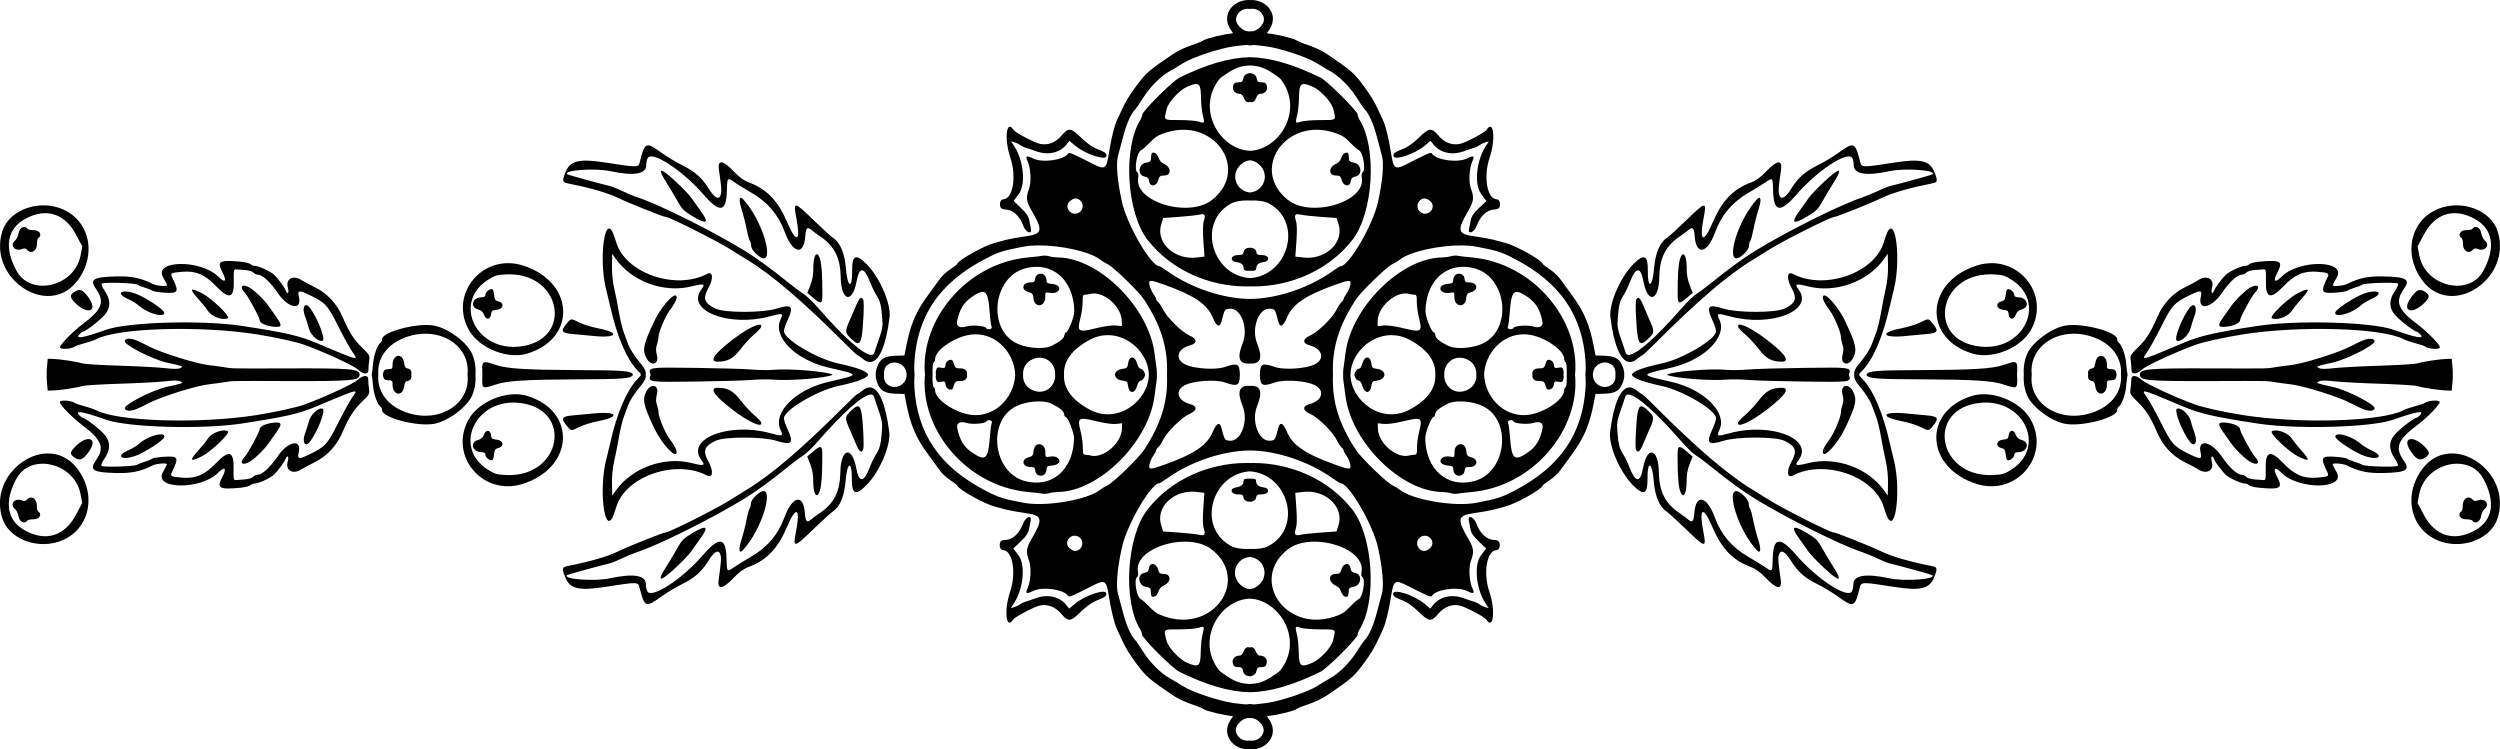 <?xml version="1.0" encoding="UTF-8"?>
<svg width="612.73mm" height="183.68mm" version="1.1" viewBox="0 0 2171.1 650.83" xmlns="http://www.w3.org/2000/svg">
<g transform="translate(1353.1 -222.24)">
<path d="m-268.95 222.24c-14.236 0.146-24.839 14.243-14.125 27.514 0.867 1.073 0.724 1.566-0.467 1.613-5.142 0.203-21.587 4.08-23.91 5.637-1.488 0.997-4.946 2.528-7.684 3.402-8.022 2.562-14.572 5.582-19.873 9.162-19.772 13.354-22.915 16.067-30.711 26.52-6.365 8.534-9.919 14.348-13.191 21.574-1.41 3.114-3.244 7.076-4.076 8.807-2.308 4.801-5.027 15.743-6.99 28.137-2.357 14.877-3.289 15.465-15.004 9.473-17.377-8.889-19.743-9.872-20.541-8.539-3.389 5.659-22.163 8.364-30.283 4.363-5.926-2.92-7.115-2.382-4.936 2.231 2.808 5.941 3.465 18.383 1.272 24.094-2.814 7.329-2.419 10.849 2.092 18.588 10.348 17.752 9.709 20.593-5.104 22.674-6.361 0.894-13.805 2.225-16.545 2.959-2.74 0.734-7.225 1.927-9.965 2.65-9.546 2.522-31.328 14.631-32.705 18.18-0.242 0.624-3.025 2.818-6.184 4.875-3.158 2.057-7.121 5.678-8.807 8.047-1.686 2.369-6.206 8.555-10.045 13.748-11.018 14.902-15.713 25.957-19.578 46.102l-1.322 6.893-7.887 0.236c-9.477 0.283-13.548 2.867-15.996 10.154-0.806 2.398-1.167 4.188-1.051 6.322-0.116 2.134 0.245 3.924 1.051 6.322 2.448 7.287 6.519 9.871 15.996 10.154l7.887 0.236 1.322 6.893c3.865 20.144 8.56 31.199 19.578 46.102 3.839 5.193 8.359 11.379 10.045 13.748 1.686 2.369 5.649 5.989 8.807 8.047 3.158 2.057 5.941 4.251 6.184 4.875 1.377 3.549 23.159 15.658 32.705 18.18 2.74 0.724 7.225 1.916 9.965 2.65 2.74 0.734 10.184 2.065 16.545 2.959 14.812 2.081 15.452 4.921 5.104 22.674-4.511 7.739-4.906 11.259-2.092 18.588 2.193 5.711 1.536 18.153-1.272 24.094-2.18 4.612-0.99 5.15 4.936 2.231 8.12-4.001 26.894-1.295 30.283 4.363 0.798 1.333 3.164 0.35 20.541-8.539 11.715-5.993 12.647-5.404 15.004 9.473 1.963 12.393 4.682 23.335 6.99 28.137 0.832 1.73 2.666 5.693 4.076 8.807 3.273 7.226 6.827 13.041 13.191 21.574 7.796 10.452 10.939 13.166 30.711 26.52 5.301 3.58 11.851 6.6 19.873 9.162 2.738 0.874 6.196 2.405 7.684 3.402 2.323 1.557 18.768 5.434 23.91 5.637 1.191 0.047 1.333 0.54 0.467 1.613-11.06 13.698 0.596 28.278 15.514 27.484 14.918 0.794 26.574-13.786 15.514-27.484-0.867-1.073-0.724-1.566 0.467-1.613 5.142-0.203 21.587-4.08 23.91-5.637 1.488-0.997 4.946-2.528 7.684-3.402 8.022-2.562 14.572-5.582 19.873-9.162 19.772-13.354 22.915-16.067 30.711-26.52 6.365-8.534 9.919-14.348 13.191-21.574 1.41-3.114 3.244-7.076 4.076-8.807 2.308-4.801 5.027-15.743 6.99-28.137 2.357-14.877 3.289-15.465 15.004-9.473 17.377 8.889 19.743 9.872 20.541 8.539 3.389-5.659 22.163-8.364 30.283-4.363 5.926 2.92 7.115 2.382 4.936-2.231-2.808-5.941-3.465-18.383-1.272-24.094 2.815-7.329 2.419-10.849-2.092-18.588-10.348-17.752-9.709-20.593 5.104-22.674 6.361-0.894 13.805-2.225 16.545-2.959 2.74-0.734 7.225-1.927 9.965-2.65 9.546-2.522 31.328-14.631 32.705-18.18 0.242-0.624 3.025-2.818 6.184-4.875 3.158-2.057 7.121-5.678 8.807-8.047s6.206-8.555 10.045-13.748c11.018-14.902 15.713-25.957 19.578-46.102l1.322-6.893 7.887-0.236c9.477-0.283 13.548-2.867 15.996-10.154 0.806-2.398 1.167-4.188 1.051-6.322 0.116-2.134-0.245-3.924-1.051-6.322-2.448-7.287-6.519-9.871-15.996-10.154l-7.869-0.23-1.322-6.9c-3.866-20.14-8.56-31.2-19.579-46.1-3.839-5.19-8.359-11.38-10.044-13.75-1.686-2.369-5.649-5.989-8.807-8.047-3.158-2.057-5.941-4.251-6.184-4.875-1.377-3.549-23.159-15.658-32.705-18.18-2.74-0.724-7.225-1.916-9.965-2.65-2.74-0.734-10.184-2.065-16.545-2.959-14.812-2.081-15.452-4.921-5.104-22.674 4.511-7.739 4.906-11.259 2.092-18.588-2.193-5.711-1.536-18.153 1.272-24.094 2.18-4.612 0.99-5.15-4.936-2.231-8.12 4.001-26.894 1.295-30.283-4.363-0.798-1.333-3.164-0.35-20.541 8.539-11.715 5.993-12.647 5.404-15.004-9.473-1.963-12.393-4.682-23.335-6.99-28.137-0.832-1.73-2.666-5.693-4.076-8.807-3.273-7.226-6.827-13.041-13.191-21.574-7.796-10.452-10.939-13.166-30.711-26.52-5.301-3.58-11.851-6.6-19.873-9.162-2.738-0.874-6.196-2.405-7.684-3.402-2.323-1.557-18.768-5.434-23.91-5.637-1.191-0.047-1.333-0.54-0.467-1.613 11.06-13.698-0.596-28.278-15.514-27.484-0.466-0.025-0.929-0.034-1.389-0.029zm0.039 7.613c0.453 0.023 0.903 0.073 1.35 0.146 3.569-0.589 7.44 0.388 10.088 3.754 3.016 3.833 2.695 7.798-0.943 11.615-3.001 3.149-6.17 4.479-9.145 4.051-0.372 0.053-0.746 0.08-1.123 0.078-2.64-0.011-5.396-1.374-8.021-4.129-3.638-3.817-3.96-7.782-0.943-11.615 2.317-2.945 5.57-4.062 8.738-3.9zm-1.84 31.471c0.177 0.043 1.411 0.186 3.189 0.373 1.778-0.187 3.012-0.33 3.189-0.373 0.345-0.083 5.157 0.435 10.695 1.15 12.544 1.62 36.479 9.62 44.709 14.941 3.407 2.203 8.326 5.152 10.932 6.553 7.607 4.091 17.348 13.792 23.137 23.045 2.955 4.723 5.965 9.158 6.691 9.855 3.793 3.646 7.873 12.694 10.777 23.902 1.788 6.901 3.742 14.184 4.342 16.186 2.06 6.875 0.839 21.942-3.299 40.709-4.413 20.017-25.353 55.901-32.561 55.801-0.49-8e-3 -3.608 1.926-6.932 4.295-20.883 14.885-48.816 23.897-71.682 24.105-22.866-0.209-50.799-9.22-71.682-24.105-3.323-2.369-6.442-4.303-6.932-4.295-7.208 0.101-28.147-35.784-32.561-55.801-4.138-18.767-5.359-33.834-3.299-40.709 0.6-2.002 2.554-9.285 4.342-16.186 2.904-11.208 6.984-20.257 10.777-23.902 0.726-0.698 3.737-5.133 6.691-9.855 5.789-9.253 15.53-18.954 23.137-23.045 2.605-1.401 7.524-4.35 10.932-6.553 8.23-5.322 32.165-13.321 44.709-14.941 5.538-0.715 10.35-1.234 10.695-1.15zm3.189 10.6c-17.499 0.243-37.327 6.044-61.246 17.715-5.865 2.862-32.397 29.329-32.355 32.277 0.014 1.01-0.751 3.093-1.701 4.629-15.205 24.591-11.796 80.632 6.322 103.94 20.688 26.613 53.718 40.447 85.816 40.506 1.056 2e-3 2.111-0.015 3.164-0.043 1.053 0.028 2.108 0.045 3.164 0.043 32.099-0.059 65.129-13.893 85.816-40.506 18.119-23.308 21.528-79.349 6.322-103.94-0.95-1.536-1.715-3.619-1.701-4.629 0.041-2.948-26.49-29.415-32.355-32.277-23.919-11.671-43.747-17.472-61.246-17.715zm0 7.133c1.23 0.021 2.549 0.152 4.186 0.354 4.76 0.585 9.046 2.232 13.979 5.367 3.913 2.487 7.619 5.154 8.236 5.928 21.036 26.377-0.48 61.559-26.4 62.48-25.921-0.922-47.436-36.103-26.4-62.48 0.617-0.774 4.324-3.441 8.236-5.928 4.933-3.135 9.219-4.782 13.979-5.367 1.637-0.201 2.956-0.332 4.186-0.354zm0 6.705c-2.509 0.069-5.249 1.597-5.727 4.172-0.589 3.177-1.28 3.768-4.455 3.812-3.024 0.042-3.91 0.704-4.543 3.385-0.851 3.605 1.919 6.652 5.994 6.596 1.264-0.018 2.708 1.534 3.531 3.793 0.819 2.249 2.141 3.407 3.57 3.523 0.134 0.011 0.269 0.013 0.404 4e-3 0.406-0.026 0.817-0.138 1.225-0.322 0.544 0.245 1.094 0.362 1.629 0.318 1.43-0.117 2.751-1.275 3.57-3.523 0.823-2.259 2.268-3.811 3.531-3.793 4.075 0.057 6.846-2.991 5.994-6.596-0.633-2.681-1.519-3.343-4.543-3.385-3.175-0.044-3.866-0.635-4.455-3.812-0.478-2.575-3.218-4.103-5.727-4.172zm-47.242 9.453c3.804-0.244 4.566 3.048 4.688 11.766 0.076 5.424 0.806 12.374 1.625 15.443 1.218 4.568 1.427 6.276-0.107 6.324-0.697 0.022-1.754-0.298-3.24-0.85-1.996-0.741-9.538-1.368-16.758-1.395-14.662-0.054-13.803 0.701-11.219-9.848 1.435-5.859 11.014-16.184 17.713-19.094 3.213-1.395 5.57-2.237 7.299-2.348zm94.484 0c1.729 0.111 4.086 0.952 7.299 2.348 6.699 2.91 16.278 13.235 17.713 19.094 2.584 10.548 3.443 9.794-11.219 9.848-7.22 0.026-14.761 0.654-16.758 1.395-1.486 0.552-2.543 0.872-3.24 0.85-1.534-0.049-1.326-1.756-0.107-6.324 0.819-3.07 1.549-10.019 1.625-15.443 0.122-8.718 0.883-12.01 4.688-11.766zm-255.67 37.082c-3.664-0.386-4.152 13.722 0.295 26.816 5.631 16.58 2.229 36.127-6.309 36.246-2.098 0.029-3.369 3.483-2.379 6.459 0.493 1.48 1.978 2.312 4.123 2.311 6.584-5e-3 12.726 5.543 15.906 14.365 1.18 3.274 3.627 5.394 5.217 5.531 0.106 9e-3 0.209 9e-3 0.307 0 0.938-0.084 1.467-1.002 1.031-2.973-0.352-1.593-1.002-4.97-1.445-7.504-0.586-3.354-2.546-6.265-7.199-10.695l-6.393-6.088 4.539-6.121c6.119-8.252 4.252-28.509-3.789-41.123l-2.904-4.557 3.016 0.877c1.659 0.482 3.871 1.562 4.914 2.4s3.026 1.822 4.406 2.186c1.38 0.363 5.611 1.79 9.402 3.17 10.38 3.779 20.76 1.365 26.609-6.188l2.262-2.92 4.541 3.875c9.543 8.146 28.854 14.201 27.688 8.682-0.464-2.197-1.335-2.747-9.5-5.981-2.911-1.153-8.597-5.348-12.633-9.324-8.716-8.585-10.944-8.864-16.643-2.074-5.347 6.371-11.967 8.997-18.975 7.525-4.796-1.008-21.614-9.847-23.064-12.123-1.162-1.823-2.178-2.684-3.023-2.773zm416.85 0c-0.846 0.089-1.861 0.95-3.023 2.773-1.451 2.276-18.268 11.115-23.064 12.123-7.008 1.472-13.627-1.154-18.975-7.525-5.698-6.789-7.927-6.511-16.643 2.074-4.036 3.976-9.722 8.171-12.633 9.324-8.165 3.234-9.036 3.783-9.5 5.981-1.167 5.52 18.145-0.536 27.688-8.682l4.541-3.875 2.262 2.92c5.849 7.553 16.229 9.966 26.609 6.188 3.791-1.38 8.022-2.806 9.402-3.17 1.38-0.363 3.363-1.347 4.406-2.186 1.043-0.838 3.255-1.919 4.914-2.4l3.016-0.877-2.904 4.557c-8.041 12.614-9.908 32.871-3.789 41.123l4.539 6.121-6.393 6.088c-4.653 4.43-6.613 7.342-7.199 10.695-0.443 2.534-1.093 5.911-1.445 7.504-0.436 1.97 0.093 2.889 1.031 2.973 1.564 0.14 4.264-2.039 5.523-5.531 3.18-8.823 9.322-14.37 15.906-14.365 2.145 2e-3 3.631-0.831 4.123-2.311 0.991-2.976-0.281-6.43-2.379-6.459-8.537-0.119-11.94-19.666-6.309-36.246 4.447-13.094 3.959-27.202 0.295-26.816zm-265.84 2.619c33.508 0.322 53.439 38.188 24.395 60.99-5.697 4.472-13.565 6.547-21.844 6.754-0.661 0.017-1.325 0.021-1.99 0.014-20.632-0.218-42.932-11.618-40.238-26.141 0.408-2.199 0.122-4.119-0.688-4.604-3.121-1.869-0.409-17.79 3.279-19.254 1.067-0.423 4.49-3.457 7.607-6.742 4.589-4.837 7.329-6.492 14.391-8.703 5.238-1.64 10.301-2.36 15.088-2.314zm114.82 0c4.787-0.046 9.85 0.675 15.088 2.314 7.062 2.211 9.802 3.867 14.391 8.703 3.117 3.285 6.54 6.319 7.607 6.742 3.688 1.464 6.4 17.385 3.279 19.254-0.809 0.485-1.095 2.405-0.688 4.604 2.694 14.522-19.606 25.923-40.238 26.141-0.666 7e-3 -1.329 3e-3 -1.99-0.014-8.279-0.207-16.147-2.281-21.844-6.754-29.045-22.802-9.113-60.668 24.395-60.99zm-579.86 13.561c-3.505-0.192-4.887 4.183-7.5 14.605-1.174 4.683-1.73 4.689-29.994 0.275-22.387-3.496-30.319-1.652-34.287 7.975-3.171 7.692-3.007 9.183 1.098 9.994 19.375 3.828 35.041 8.29 43.615 12.42 10.349 4.985 40.316 16.979 42.352 16.951 3.215-0.045 47.107 22.154 57.436 29.049 1.868 1.247 7.651 4.839 12.852 7.982 21.552 13.025 48.626 36.19 85.361 73.035 5.556 5.572 10.455 10.127 10.887 10.119 0.431-6e-3 2.438 1.373 4.459 3.062 2.028 1.695 3.98 2.578 5.842 2.676 0.266 0.014 0.531 0.012 0.793-6e-3 7.489-0.511 13.402-14.028 16.527-38.67 1.474-11.627-8.476-34.818-19.84-46.24-9.457-9.506-12.81-7.941-12.65 5.904 0.185 16.116-4.097 14.328-5.42-2.264-1.052-13.201-4.994-22.602-11.115-26.516-1.711-1.094-9.608-8.289-17.551-15.99-16.368-15.869-17.198-15.935-14.34-1.102 3.926 20.378 0.045 22.403-7.731 4.033-8.122-19.189-17.934-29.395-33.863-35.225-3.878-1.419-8.151-4.584-12.805-9.48-9.414-9.906-14.191-10.399-12.863-1.328 2.128 14.539 2.421 18.065 1.736 20.963-1.364 5.775-5.367 3.921-10.865-5.031-5.423-8.829-11.866-14.541-22.062-19.559-5.435-2.674-13.905-7.76-18.82-11.301-5.46-3.933-8.852-6.203-11.25-6.334zm1044.9 0c-2.398 0.131-5.79 2.401-11.25 6.334-4.916 3.541-13.386 8.626-18.82 11.301-10.197 5.018-16.639 10.729-22.062 19.559-5.498 8.952-9.501 10.806-10.865 5.031-0.684-2.898-0.391-6.424 1.736-20.963 1.327-9.07-3.449-8.578-12.863 1.328-4.654 4.897-8.927 8.061-12.805 9.48-15.929 5.83-25.741 16.036-33.863 35.225-7.776 18.37-11.657 16.344-7.731-4.033 2.858-14.833 2.028-14.768-14.34 1.102-7.943 7.701-15.84 14.896-17.551 15.99-6.121 3.913-10.063 13.314-11.115 26.516-1.323 16.591-5.605 18.38-5.42 2.264 0.16-13.845-3.193-15.41-12.65-5.904-11.363 11.422-21.314 34.613-19.84 46.24 3.125 24.642 9.038 38.159 16.527 38.67 0.262 0.018 0.527 0.02 0.793 6e-3 1.861-0.098 3.814-0.98 5.842-2.676 2.021-1.69 4.027-3.068 4.459-3.062 0.431 8e-3 5.331-4.547 10.887-10.119 36.735-36.845 63.809-60.01 85.361-73.035 5.201-3.143 10.984-6.736 12.852-7.982 10.329-6.895 54.22-29.094 57.436-29.049 2.036 0.028 32.003-11.966 42.352-16.951 8.574-4.13 24.241-8.592 43.615-12.42 4.105-0.811 4.268-2.302 1.098-9.994-3.968-9.626-11.9-11.47-34.287-7.975-28.264 4.413-28.82 4.407-29.994-0.275-2.613-10.423-3.995-14.797-7.5-14.605zm-606.37 6.305c-1.581 0.022-1.859 0.84-2.137 6.281-0.057 1.119-1.607 2.069-3.836 2.353-6.894 0.88-8.35 10.74-1.785 12.086 2.812 0.577 3.788 1.548 4.119 4.104 0.297 2.291 1.539 3.469 2.971 3.609 1.84 0.181 3.994-1.35 4.854-4.426 0.981-3.513 1.698-4.088 5.18-4.137 6.6-0.092 6.405-7.268-0.277-10.201-1.73-0.759-3.523-2.556-3.984-3.992-0.461-1.436-1.41-3.307-2.109-4.156-0.7-0.85-2.047-1.534-2.994-1.522zm167.84 0c-0.947-0.012-2.295 0.672-2.994 1.522-0.699 0.85-1.648 2.72-2.109 4.156-0.461 1.436-2.254 3.233-3.984 3.992-6.682 2.933-6.877 10.109-0.277 10.201 3.482 0.049 4.198 0.623 5.18 4.137 0.859 3.075 3.013 4.607 4.854 4.426 1.431-0.141 2.674-1.318 2.971-3.609 0.331-2.555 1.307-3.527 4.119-4.104 6.565-1.346 5.109-11.206-1.785-12.086-2.229-0.285-3.779-1.235-3.836-2.353-0.278-5.441-0.556-6.259-2.137-6.281zm-603.75 3.291c8.464 0.193 29.923 15.325 44.965 32.797 14.095 16.371 19.991 15.797 20.543-2 0.402-12.955 0.198-12.712 6.822-8.213 2.949 2.003 9.446 5.994 14.438 8.867 14.097 8.116 23.623 19.324 29.049 34.182 6.833 18.711 16.493 20.868 17.787 3.971 0.604-7.888 1.796-8.948 5.975-5.312 1.361 1.184 4.561 3.554 7.111 5.264 12.196 8.177 17.435 18.566 17.703 35.102 0.345 21.294 10.167 23.768 13.863 3.492 2.258-12.391 6.466-12.346 11.316 0.121 2.256 5.798 4.121 9.573 7.064 14.293 1.95 3.127 2.956 7.348 3.606 15.121 0.922 11.033 0.988 10.68-5.283 28.656-0.362 1.036-0.961 2.874-1.332 4.082-0.369 1.2-1.157 1.833-2.326 1.93-0.197 0.016-0.406 0.018-0.625 4e-3 -6.786-0.44-23.849-15.443-45.881-40.785-4.542-5.224-10.243-10.687-12.67-12.141-2.427-1.453-9.25-6.589-15.162-11.412-11.778-9.61-26.519-20.345-35.363-25.754-28.829-17.629-74.223-40.264-93.814-46.777-3.469-1.153-9.411-3.622-13.203-5.484s-8.589-3.788-10.658-4.279c-8.71-2.07-36.433-9.708-36.938-10.178-3.842-3.575 23.725-5.636 37.129-2.775 20.858 4.451 31.48 2.657 31.412-5.305-0.017-1.936 0.537-4.615 1.23-5.955 0.553-1.069 1.675-1.546 3.242-1.51zm1039.7 0c1.567-0.036 2.689 0.441 3.242 1.51 0.693 1.34 1.247 4.019 1.23 5.955-0.068 7.962 10.554 9.755 31.412 5.305 13.404-2.86 40.971-0.799 37.129 2.775-0.505 0.47-28.227 8.108-36.938 10.178-2.07 0.492-6.866 2.417-10.658 4.279-3.792 1.862-9.734 4.331-13.203 5.484-19.591 6.513-64.986 29.148-93.814 46.777-8.845 5.409-23.585 16.144-35.363 25.754-5.912 4.824-12.735 9.959-15.162 11.412-2.427 1.453-8.128 6.916-12.67 12.141-22.032 25.342-39.095 40.345-45.881 40.785-0.219 0.014-0.428 0.012-0.625-4e-3 -1.169-0.096-1.957-0.73-2.326-1.93-0.371-1.208-0.97-3.046-1.332-4.082-6.271-17.976-6.206-17.623-5.283-28.656 0.65-7.773 1.656-11.994 3.606-15.121 2.943-4.72 4.809-8.495 7.064-14.293 4.85-12.467 9.058-12.512 11.316-0.121 3.696 20.276 13.518 17.802 13.863-3.492 0.268-16.535 5.507-26.924 17.703-35.102 2.551-1.71 5.75-4.079 7.111-5.264 4.178-3.636 5.37-2.576 5.975 5.312 1.295 16.897 10.954 14.74 17.787-3.971 5.426-14.858 14.952-26.066 29.049-34.182 4.991-2.874 11.489-6.864 14.438-8.867 6.624-4.499 6.421-4.742 6.822 8.213 0.552 17.797 6.448 18.371 20.543 2 15.042-17.472 36.501-32.604 44.965-32.797zm-519.83 3.369c2.073 0.198 4.141 0.89 6.051 2.188 12.077 8.205 6.872 24.62-6.051 25.766-12.922-1.145-18.128-17.56-6.051-25.766 1.91-1.298 3.978-1.99 6.051-2.188zm-510.88 9.08c-1.81-0.223-0.293 3.47 4.568 11.076 2.948 4.612 7.188 11.73 9.424 15.816 3.446 6.297 5.389 8.219 12.748 12.602 5.337 3.178 8.803 4.785 10.449 4.773 2.406-0.018 0.924-3.495-4.279-10.586-2.182-2.973-5.348-7.429-7.035-9.902s-7.683-8.791-13.322-14.039c-6.767-6.297-10.956-9.543-12.553-9.74zm1021.8 0c-1.597 0.197-5.785 3.443-12.553 9.74-5.64 5.248-11.635 11.566-13.322 14.039-1.688 2.473-4.853 6.929-7.035 9.902-5.204 7.09-6.685 10.568-4.279 10.586 1.646 0.012 5.113-1.595 10.449-4.773 7.359-4.383 9.302-6.304 12.748-12.602 2.236-4.087 6.476-11.204 9.424-15.816 4.861-7.606 6.378-11.299 4.568-11.076zm-952.99 23.48c-1.658-0.229-1.535 3.69 0.621 10.395 1.498 4.659 3.47 12.399 4.383 17.199 0.913 4.8 2.134 9.255 2.713 9.9 0.579 0.645 1.072 2.539 1.096 4.211 0.026 1.866 1.79 4.641 4.566 7.188 2.791 2.559 4.9 3.685 6.402 3.68 8.113-0.028-1.506-33.001-17.539-50.91-0.939-1.049-1.69-1.586-2.242-1.662zm884.22 0c-0.553 0.076-1.303 0.614-2.242 1.662-16.033 17.909-25.652 50.882-17.539 50.91 1.502 5e-3 3.612-1.121 6.402-3.68 2.777-2.546 4.54-5.321 4.566-7.188 0.023-1.672 0.516-3.566 1.096-4.211 0.579-0.645 1.8-5.1 2.713-9.9 0.913-4.8 2.885-12.54 4.383-17.199 2.156-6.705 2.279-10.624 0.621-10.395zm-593.48 0.59c1.54 0.01 2.984 0.769 4.387 2.275 2.744 2.948 1.886 8.097-1.678 10.068-1.072 0.593-2.143 0.874-3.162 0.908-5.505 0.186-9.542-6.841-4.506-11.037 1.784-1.486 3.419-2.225 4.959-2.215zm302.73 0c1.54-0.01 3.175 0.728 4.959 2.215 5.036 4.196 0.999 11.223-4.506 11.037-1.02-0.035-2.09-0.315-3.162-0.908-3.563-1.972-4.421-7.121-1.678-10.068 1.402-1.507 2.847-2.265 4.387-2.275zm-153.78 1.711c0.797 6e-3 1.601 0.031 2.41 0.074 6.471-0.345 12.679 0.478 16.773 2.772 29.651 16.611 16.022 62.577-16.773 64.59-32.796-2.013-46.425-47.979-16.773-64.59 3.583-2.007 8.784-2.888 14.363-2.846zm-1046.4 4.279c-15.86 0.323-30.567 9.173-34.77 22.531-9.27 29.463 15.31 55.829 39.246 56.16 9.366 0.13 18.634-3.728 25.736-12.945 18.468-23.967 10.093-55.787-16.824-63.924-4.417-1.335-8.948-1.913-13.389-1.822zm2097.5 0c-4.441-0.09-8.972 0.487-13.389 1.822-26.917 8.137-35.292 39.957-16.824 63.924 7.103 9.218 16.37 13.075 25.736 12.945 23.936-0.331 48.516-26.697 39.246-56.16-4.203-13.358-18.909-22.208-34.77-22.531zm-2094.7 6.801c10.694 0.127 19.967 6.453 26.367 18.533l5.504 10.391-1.494 7.777c-3.087 16.078-17.806 25.812-31.828 26.27-0.6 0.02-1.199 0.022-1.795 8e-3 -8.942-0.219-17.379-4.306-22.059-13.035-10.901-20.333-8.226-36.287 7.541-44.975 6.171-3.4 12.162-5.035 17.764-4.969zm2091.8 0c5.601-0.066 11.593 1.568 17.764 4.969 15.767 8.688 18.442 24.641 7.541 44.975-4.68 8.729-13.117 12.816-22.059 13.035-0.596 0.014-1.195 0.012-1.795-8e-3 -14.022-0.458-28.741-10.192-31.828-26.27l-1.494-7.777 5.504-10.391c6.4-12.08 15.674-18.407 26.367-18.533zm-1087.7 0.869c2.796-0.134 3.216 1.617 1.773 5.949-0.884 2.655-1.027 8.766-0.406 17.479l0.955 13.398-6.797 0.799c-1.215 0.143-2.418 0.216-3.603 0.225-17.789 0.135-31.847-14.285-27.141-29.127l1.723-5.434 13.637-0.971c7.501-0.535 15.393-1.405 17.537-1.934 0.905-0.223 1.677-0.354 2.322-0.385zm83.555 0c0.645 0.031 1.418 0.162 2.322 0.385 2.144 0.529 10.036 1.399 17.537 1.934l13.637 0.971 1.723 5.434c4.706 14.842-9.352 29.262-27.141 29.127-1.186-9e-3 -2.389-0.082-3.603-0.225l-6.797-0.799 0.955-13.398c0.621-8.713 0.478-14.824-0.406-17.479-1.443-4.332-1.023-6.083 1.773-5.949zm-1106 11.074c-2.116-0.128-4.474 1.916-5 5.158-0.419 2.584-1.874 5.609-3.234 6.723-4.801 3.933-0.111 9.731 5.934 7.336 2.197-0.87 3.409-0.712 4.525 0.596 1.119 1.31 2.389 1.899 3.604 1.897 2.672-8e-3 5.079-2.883 5.018-7.26-0.031-2.228 0.5-4.407 1.182-4.842 3.676-2.344 1.162-6.891-3.772-6.822-2.709 0.038-5.28-0.49-5.715-1.172-0.668-1.048-1.579-1.555-2.541-1.613zm2128.5 0c-0.962 0.058-1.873 0.566-2.541 1.613-0.434 0.681-3.006 1.21-5.715 1.172-4.934-0.069-7.448 4.479-3.772 6.822 0.682 0.434 1.213 2.614 1.182 4.842-0.061 4.377 2.345 7.252 5.018 7.26 1.215 3e-3 2.485-0.586 3.603-1.897 1.116-1.307 2.329-1.466 4.525-0.596 6.045 2.396 10.735-3.403 5.934-7.336-1.36-1.114-2.815-4.138-3.234-6.723-0.526-3.242-2.884-5.287-5-5.158zm-1620.8 1.395c-5.495-0.021-7.89 32.45-2.461 53.207 0.806 3.083 2.281 9.25 3.279 13.705 5.933 26.494 14.183 46.035 23.699 56.133l3.1 3.289-0.326 0.6 0.326 0.6-3.1 3.289c-9.516 10.098-17.766 29.639-23.699 56.133-0.998 4.455-2.473 10.622-3.279 13.705-6.317 24.153-2.04 64.168 5.387 50.393 0.644-1.194 2.144-5.386 3.332-9.316 8.049-26.626 51.497-41.655 78.842-27.271 5.061 2.662 5.765-3.891 1.287-11.977-5.2-9.39-3.86-13.399 6.076-18.162 7.844-3.761 41.09-3.744 53.049 0.027 13.347 4.208 15.2 2.125 9.33-10.49-1.669-3.586-3.018-7.713-2.998-9.172 0.098-7.014 28.92-24.086 47.271-28 16.674-3.556 25.411-6.955 25.76-9.758-0.348-2.803-9.085-6.202-25.76-9.758-18.352-3.914-47.174-20.986-47.271-28-0.02-1.459 1.329-5.585 2.998-9.172 5.87-12.615 4.017-14.699-9.33-10.49-11.959 3.771-45.205 3.788-53.049 0.027-9.936-4.763-11.276-8.772-6.076-18.162 4.478-8.086 3.774-14.639-1.287-11.977-27.345 14.383-70.793-0.645-78.842-27.271-1.188-3.93-2.688-8.122-3.332-9.316-1.044-1.937-2.027-2.811-2.926-2.814zm1113.2 0c-0.899 3e-3 -1.881 0.877-2.926 2.814-0.644 1.194-2.144 5.386-3.332 9.316-8.049 26.626-51.497 41.655-78.842 27.271-5.061-2.662-5.765 3.891-1.287 11.977 5.2 9.39 3.86 13.399-6.076 18.162-7.844 3.761-41.09 3.744-53.049-0.027-13.347-4.208-15.2-2.125-9.33 10.49 1.669 3.586 3.018 7.713 2.998 9.172-0.098 7.014-28.92 24.086-47.271 28-16.674 3.556-25.411 6.955-25.76 9.758 0.348 2.803 9.085 6.202 25.76 9.758 18.352 3.914 47.174 20.986 47.271 28 0.02 1.459-1.329 5.585-2.998 9.172-5.87 12.615-4.017 14.699 9.33 10.49 11.959-3.771 45.205-3.788 53.049-0.027 9.936 4.763 11.276 8.772 6.076 18.162-4.478 8.086-3.774 14.639 1.287 11.977 27.345-14.383 70.793 0.645 78.842 27.271 1.188 3.93 2.688 8.122 3.332 9.316 7.427 13.776 11.704-26.239 5.387-50.393-0.806-3.083-2.281-9.25-3.279-13.705-5.933-26.494-14.183-46.035-23.699-56.133l-3.1-3.289 0.326-0.6-0.326-0.6 3.1-3.289c9.516-10.098 17.766-29.639 23.699-56.133 0.998-4.455 2.473-10.622 3.279-13.705 5.429-20.757 3.034-53.228-2.461-53.207zm-740.76 14.633c19.645-0.162 45.391 5.315 54.178 12.475 1.391 1.133 4.229 2.852 6.305 3.818 5.072 2.362 27.163 23.793 31.707 30.76 14.602 22.388 20.845 41.741 19.898 65.248 0.947 23.507-5.296 42.86-19.898 65.248-4.544 6.967-26.635 28.398-31.707 30.76-2.076 0.967-4.914 2.685-6.305 3.818-10.814 8.811-47.319 15.075-66.52 11.412-18.302-3.491-21.815-4.614-33.5-10.711-39.574-20.648-59.154-49.331-61.48-90.057-0.193-3.38-0.123-6.885 0.176-10.471-0.299-3.585-0.369-7.09-0.176-10.471 2.326-40.726 21.907-69.409 61.48-90.057 11.685-6.097 15.198-7.22 33.5-10.711 3.6-0.687 7.808-1.025 12.342-1.062zm368.3 0c4.533 0.037 8.742 0.376 12.342 1.062 18.302 3.491 21.815 4.614 33.5 10.711 39.574 20.648 59.154 49.331 61.48 90.057 0.193 3.38 0.123 6.885-0.176 10.471 0.299 3.585 0.369 7.09 0.176 10.471-2.326 40.726-21.907 69.409-61.48 90.057-11.685 6.097-15.198 7.22-33.5 10.711-19.201 3.663-55.706-2.601-66.52-11.412-1.391-1.133-4.229-2.852-6.305-3.818-5.072-2.362-27.163-23.793-31.707-30.76-14.602-22.388-20.846-41.741-19.898-65.248-0.947-23.507 5.296-42.86 19.898-65.248 4.544-6.967 26.635-28.398 31.707-30.76 2.076-0.967 4.914-2.685 6.305-3.818 8.786-7.159 34.533-12.637 54.178-12.475zm-184.15 2.029c-2.381-0.146-5.154 1.147-5.455 3.5-0.305 2.386-1.128 2.828-5.361 2.887-6.033 0.084-6.89 5.34-0.99 6.072 4.077 0.506 6.283 2.34 6.324 5.258 0.026 1.849 0.96 2.333 4.406 2.285 0.4-6e-3 0.745-0.018 1.076-0.033 0.331 0.015 0.677 0.027 1.076 0.033 3.446 0.048 4.38-0.436 4.406-2.285 0.041-2.918 2.247-4.752 6.324-5.258 5.9-0.732 5.043-5.988-0.99-6.072-4.233-0.059-5.056-0.501-5.361-2.887-0.301-2.353-3.074-3.646-5.455-3.5zm-553.84 5.269 2.973 4.219c13.993 19.869 41.985 30.083 65.977 24.072 10.773-2.699 12.197-2.271 8.506 2.559-13.979 18.291 23.695 33.153 59.484 23.465 11.36-3.075 11.836-2.916 9.1 3.035-6.722 14.618 12.857 34.443 40.691 41.203 2.574 0.625 8.818 2.085 13.877 3.244 5.189 1.189 8.113 2.418 8.197 3.205-0.084 0.787-3.009 2.016-8.197 3.205-5.059 1.16-11.303 2.619-13.877 3.244-27.835 6.76-47.413 26.586-40.691 41.203 2.737 5.951 2.26 6.11-9.1 3.035-35.789-9.688-73.463 5.173-59.484 23.465 3.691 4.83 2.267 5.258-8.506 2.559-23.992-6.011-51.984 4.204-65.977 24.072l-2.973 4.219-0.232-10.291c-0.136-6.019 0.609-13.912 1.795-19.014 1.115-4.797 2.985-14.249 4.154-21.002 1.17-6.753 3.023-14.602 4.117-17.443 1.094-2.841 2.928-7.799 4.076-11.016 1.148-3.217 5.133-9.563 8.857-14.105 4.854-5.92 6.791-8.412 6.271-12.131 0.519-3.719-1.417-6.211-6.271-12.131-3.724-4.542-7.71-10.889-8.857-14.105-1.148-3.217-2.982-8.174-4.076-11.016-1.094-2.841-2.947-10.69-4.117-17.443-1.17-6.753-3.039-16.205-4.154-21.002-1.186-5.101-1.931-12.995-1.795-19.014l0.232-10.291zm1107.7 0 0.232 10.291c0.136 6.019-0.609 13.912-1.795 19.014-1.115 4.797-2.985 14.249-4.154 21.002-1.17 6.753-3.023 14.602-4.117 17.443-1.094 2.841-2.928 7.799-4.076 11.016-1.148 3.217-5.133 9.563-8.857 14.105-4.854 5.92-6.791 8.412-6.271 12.131-0.519 3.719 1.417 6.211 6.271 12.131 3.724 4.542 7.71 10.889 8.857 14.105 1.148 3.217 2.982 8.174 4.076 11.016 1.094 2.841 2.947 10.69 4.117 17.443 1.17 6.753 3.039 16.205 4.154 21.002 1.186 5.101 1.931 12.995 1.795 19.014l-0.232 10.291-2.973-4.219c-14.06-19.83-42.05-30.04-66.04-24.03-10.773 2.699-12.197 2.271-8.506-2.559 13.979-18.291-23.695-33.153-59.484-23.465-11.36 3.075-11.836 2.916-9.1-3.035 6.722-14.618-12.857-34.443-40.691-41.203-2.574-0.625-8.818-2.085-13.877-3.244-5.189-1.189-8.113-2.418-8.197-3.205 0.084-0.787 3.009-2.016 8.197-3.205 5.059-1.16 11.303-2.619 13.877-3.244 27.835-6.76 47.413-26.586 40.691-41.203-2.737-5.951-2.26-6.11 9.1-3.035 35.789 9.688 73.463-5.173 59.484-23.465-3.691-4.83-2.267-5.258 8.506-2.559 23.992 6.011 51.984-4.204 65.977-24.072l2.973-4.219zm-930.05 0.361c-1.737 0.049-3.152 5.042-3.039 13.146 0.062 4.451-0.888 9.559-2.557 13.75l-2.654 6.668 4.996 4.238c3.127 2.653 5.071 4.063 6.269 4.039 1.54-0.031 1.846-2.434 1.836-7.611-0.03-16.476-0.64-25.475-2.031-29.975-0.912-2.951-1.911-4.282-2.82-4.256zm752.43 0c-0.91-0.026-1.908 1.305-2.82 4.256-1.391 4.5-2.001 13.499-2.031 29.975-0.01 5.178 0.295 7.58 1.836 7.611 1.198 0.024 3.143-1.386 6.269-4.039l4.996-4.238-2.654-6.668c-1.669-4.191-2.619-9.299-2.557-13.75 0.113-8.105-1.302-13.097-3.039-13.146zm-555.03 1.189c-0.457 0.015-0.872 0.058-1.215 0.133-1.371 0.299-6.987 0.953-12.48 1.453-53.788 4.898-94.211 54.484-89.779 101.87-4.432 47.382 35.991 96.967 89.779 101.87 5.494 0.5 11.109 1.154 12.48 1.453 1.371 0.299 3.904 0.1 5.631-0.441 1.726-0.542 5.185-1.011 7.686-1.045 35.433-0.476 78.371-42.906 83.707-82.715 0.69-5.147 1.556-11.604 1.926-14.35 0.172-1.28 0.226-2.91 0.188-4.768 0.038-1.857-0.015-3.487-0.188-4.768-0.37-2.745-1.236-9.203-1.926-14.35-5.336-39.809-48.274-82.238-83.707-82.715-2.501-0.034-5.959-0.503-7.686-1.045-1.295-0.406-3.044-0.619-4.416-0.574zm357.62 0c-1.372-0.045-3.121 0.168-4.416 0.574-1.726 0.542-5.185 1.011-7.686 1.045-35.433 0.476-78.371 42.906-83.707 82.715-0.69 5.147-1.556 11.604-1.926 14.35-0.172 1.28-0.225 2.91-0.188 4.768-0.038 1.857 0.015 3.487 0.188 4.768 0.37 2.745 1.236 9.203 1.926 14.35 5.336 39.809 48.274 82.238 83.707 82.715 2.501 0.034 5.959 0.503 7.686 1.045 1.726 0.541 4.26 0.741 5.631 0.441 1.371-0.299 6.987-0.953 12.48-1.453 53.788-4.898 94.211-54.484 89.779-101.87 4.431-47.382-35.991-96.967-89.779-101.87-5.494-0.5-11.11-1.154-12.48-1.453-0.343-0.075-0.758-0.118-1.215-0.133zm-1066.4 4.65c-8.19 0.085-8.585 2.574-4.916 9.57 4.311 8.22 2.579 10.128-3.602 3.973-14.975-14.913-56.279-14.39-47.822 0.605 1.939 3.438 3.523 6.532 3.533 6.875 0.019 1.365-9.073 0.644-12.316-0.977-10.477-5.234-18.4-6.903-31.387-6.615-20.7 0.459-23.974 2.493-17.918 11.131 7.674 10.947 5.086 17.657-11.664 30.252-9.062 6.814-19.754 17.795-19.719 20.252 0.029 2.094 9.976 1.472 12.988-0.812 0.749-0.568 4.445-1.819 8.213-2.779 3.768-0.96 8.383-2.549 10.254-3.529 18.789-9.851 90.252-11.983 139.65-4.166 16.093 2.546 34.418 6.599 41.381 9.15 17.796 6.521 42.415 17.921 46.303 21.443 2.377 2.154 4.642 3.265 6.309 3.318 1.666 0.053 2.734-0.951 2.713-3.029-0.02-1.965 0.276-5.645 0.658-8.178 0.652-4.316 0.253-5.032-6.381-11.432-6.927-6.683-11.236-13.475-16.721-26.355-4.843-11.374-13.251-20.479-23.73-25.693-5.107-2.541-10.406-5.37-11.775-6.287-7.317-4.9-14.238-1.168-12.012 6.479 1.334 4.582-0.285 6.555-1.91 2.328-1.017-2.646-6.383-9.903-9.895-13.383-3-2.972-13.476-7.856-16.756-7.811-1.245 0.017-2.973-0.657-3.838-1.498-0.865-0.842-4.789-1.828-8.719-2.193-4.6-0.428-8.196-0.667-10.926-0.639zm1775.1 0c-2.73-0.028-6.326 0.211-10.926 0.639-3.93 0.366-7.853 1.352-8.719 2.193-0.865 0.841-2.593 1.515-3.838 1.498-3.279-0.046-13.756 4.838-16.756 7.811-3.511 3.479-8.877 10.737-9.895 13.383-1.625 4.227-3.244 2.253-1.91-2.328 2.227-7.646-4.694-11.379-12.012-6.479-1.369 0.917-6.668 3.746-11.775 6.287-10.479 5.215-18.888 14.319-23.73 25.693-5.484 12.881-9.793 19.673-16.721 26.355-6.633 6.399-7.033 7.115-6.381 11.432 0.383 2.533 0.678 6.213 0.658 8.178-0.021 2.078 1.047 3.083 2.713 3.029 1.666-0.053 3.931-1.165 6.309-3.318 3.888-3.522 28.507-14.923 46.303-21.443 6.962-2.551 25.288-6.604 41.381-9.15 49.402-7.817 120.87-5.685 139.65 4.166 1.87 0.981 6.486 2.569 10.254 3.529 3.768 0.961 7.464 2.212 8.213 2.779 3.013 2.284 12.959 2.906 12.988 0.812 0.035-2.457-10.656-13.438-19.719-20.252-16.75-12.595-19.338-19.305-11.664-30.252 6.056-8.638 2.782-10.672-17.918-11.131-12.987-0.288-20.909 1.381-31.387 6.615-3.244 1.62-12.335 2.341-12.316 0.977 5e-3 -0.343 1.594-3.437 3.533-6.875 8.457-14.996-32.847-15.519-47.822-0.605-6.181 6.156-7.912 4.247-3.602-3.973 3.669-6.996 3.273-9.485-4.916-9.57zm-1531.5 1.926c-28.748-0.207-49.735 30.394-34.406 57.941 7.157 12.861 24.809 21.876 40.459 21.984 3.611 0.025 7.117-0.424 10.361-1.41 43.285-13.151 40.91-62.2-3.701-76.441-4.34-1.386-8.606-2.045-12.713-2.074zm1287.8 0c-4.107 0.029-8.373 0.689-12.713 2.074-44.611 14.242-46.986 63.29-3.701 76.441 3.245 0.986 6.75 1.435 10.361 1.41 15.65-0.108 33.302-9.123 40.459-21.984 15.329-27.548-5.658-58.148-34.406-57.941zm-828.42 3.172c18.263 0.41 31.601 15.548 32.01 38.441 0.086 4.813-5.247 18.435-7.229 18.463-0.59 8e-3 -1.235 1.24-1.434 2.738-0.34 2.561-3.726 5.326-10.9 8.9-2.493 1.242-6.085 1.882-10.088 1.965-6.672 0.139-14.486-1.268-20.244-4.004-25.874-12.292-20.801-57.682 7.283-65.172 3.669-0.979 7.22-1.408 10.602-1.332zm369.01 0c3.382-0.076 6.933 0.353 10.602 1.332 28.085 7.49 33.157 52.88 7.283 65.172-5.758 2.736-13.572 4.143-20.244 4.004-4.003-0.083-7.596-0.723-10.088-1.965-7.175-3.574-10.56-6.339-10.9-8.9-0.199-1.498-0.844-2.73-1.434-2.738-1.981-0.028-7.314-13.65-7.229-18.463 0.408-22.894 13.747-38.032 32.01-38.441zm-1065.5 2.182c0.094-4e-3 0.194-6.6e-4 0.299 0.01 1.093 0.109 4.618 0.37 7.832 0.58 3.214 0.21 6.531 1.188 7.371 2.172 0.84 0.984 2.443 1.808 3.562 1.832 4.362 0.093 10.807 5.903 17.703 15.957 9.222 13.445 21.207 15.633 18.328 3.346-1.35-5.761 0.067-6.046 8.836-1.787 14.433 7.011 16.039 8.742 25.365 27.336 4.681 9.333 10.268 19.446 12.416 22.477 2.201 3.105 3.648 4.986 2.09 5.07-2.278 0.123-10.975-3.589-33.117-12.91-15.342-6.459-27.251-9.192-65.217-14.969-34.125-5.192-98.394-3.393-117.46 3.289-20.341 7.127-27.3 8.386-23.691 4.285 1.225-1.392 2.685-2.537 3.244-2.545 2.339-0.033 15.942-10.739 19.606-15.43 4.716-6.04 4.396-12.791-0.971-20.467-1.729-2.473-2.8-5.071-2.379-5.773 0.899-1.501 29.009-0.692 31.084 0.895 0.731 0.559 3.59 1.693 6.352 2.522 2.762 0.828 5.698 2.026 6.525 2.662 0.827 0.636 5.672 1.415 10.766 1.728 12.095 0.745 12.704-0.472 6.598-13.16-1.827-3.796-1.212-4.147 8.719-4.986 11.794-0.996 19.638 2.377 29.553 12.707 11.26 11.732 15.534 10.324 15.152-4.988-0.198-7.944 0.028-9.789 1.44-9.852zm1761.9 0c1.411 0.062 1.637 1.907 1.44 9.852-0.381 15.312 3.892 16.72 15.152 4.988 9.915-10.33 17.759-13.703 29.553-12.707 9.931 0.839 10.545 1.191 8.719 4.986-6.106 12.688-5.497 13.905 6.598 13.16 5.094-0.314 9.938-1.092 10.766-1.728 0.827-0.636 3.764-1.834 6.525-2.662 2.762-0.828 5.621-1.963 6.352-2.522 2.075-1.586 30.185-2.395 31.084-0.895 0.421 0.703-0.65 3.3-2.379 5.773-5.367 7.675-5.687 14.427-0.971 20.467 3.663 4.691 17.267 15.397 19.605 15.43 0.559 8e-3 2.019 1.153 3.244 2.545 3.608 4.101-3.351 2.842-23.691-4.285-19.071-6.682-83.34-8.481-117.46-3.289-37.966 5.777-49.875 8.51-65.217 14.969-22.142 9.321-30.839 13.033-33.117 12.91-1.559-0.084-0.111-1.965 2.09-5.07 2.148-3.03 7.735-13.144 12.416-22.477 9.326-18.594 10.932-20.325 25.365-27.336 8.769-4.259 10.186-3.974 8.836 1.787-2.879 12.287 9.106 10.099 18.328-3.346 6.896-10.054 13.341-15.864 17.703-15.957 1.119-0.024 2.722-0.848 3.562-1.832 0.84-0.984 4.157-1.962 7.371-2.172 3.214-0.21 6.739-0.471 7.832-0.58 0.105-0.01 0.205-0.014 0.299-0.01zm-1062.9 3.799c-2.177 0.144-4.198 1.693-4.441 4.104-0.301 2.986-0.899 3.452-4.506 3.502-6.785 0.095-7.953 6.576-1.498 8.318 3.533 0.954 4.139 1.713 4.527 5.682 0.389 3.969 2.685 5.824 5.004 5.793 2.628-0.035 5.284-2.491 5.221-7.035-0.061-4.379 0.02-4.455 4.07-3.754 2.713 0.47 4.965 0.082 6.549-1.129 3.535-2.702 0.896-6.236-4.969-6.652-3.779-0.268-4.573-0.806-4.606-3.123-0.021-1.54-0.747-3.49-1.613-4.332-1.07-1.04-2.432-1.46-3.738-1.373zm363.25 0c-1.096 0.071-2.191 0.506-3.082 1.373-0.866 0.843-1.592 2.792-1.613 4.332-0.032 2.317-0.827 2.855-4.606 3.123-5.864 0.416-8.504 3.95-4.969 6.652 1.584 1.211 3.836 1.599 6.549 1.129 4.05-0.701 4.131-0.625 4.07 3.754-0.063 4.544 2.593 7.001 5.221 7.035 2.319 0.031 4.615-1.824 5.004-5.793 0.388-3.969 0.994-4.728 4.527-5.682 6.455-1.743 5.287-8.224-1.498-8.318-3.607-0.05-4.204-0.516-4.506-3.502-0.268-2.651-2.686-4.259-5.098-4.104zm-824.53 0.541c46.485-0.125 55.58 58.268 8.336 62.789-1.766 0.169-3.493 0.238-5.176 0.213-34.215-0.504-50.602-39.613-21.693-58.123 6.112-3.914 8.016-4.479 16.291-4.828 0.757-0.032 1.504-0.049 2.242-0.051zm1286.5 0c0.738 2e-3 1.486 0.019 2.242 0.051 8.275 0.349 10.179 0.915 16.291 4.828 28.909 18.51 12.522 57.619-21.693 58.123-1.683 0.025-3.41-0.044-5.176-0.213-47.244-4.521-38.149-62.914 8.336-62.789zm-729.07 5.74c1.805-0.08 5.365 1.056 11.799 3.357 25.87 9.255 37.035 16.875 41.9 28.596 3.187 7.679 6.017 8.924 7.477 3.291 2.796-10.787 2.704-10.638 6.969-11.109 9.869-1.091 16.711 16.83 11.441 29.969-4.874 12.152-3.33 17.716 4.902 17.662 0.479-3e-3 0.925-0.02 1.35-0.045 0.425 0.025 0.871 0.042 1.35 0.045 8.232 0.053 9.776-5.51 4.902-17.662-5.27-13.138 1.572-31.06 11.441-29.969 4.265 0.472 4.173 0.323 6.969 11.109 1.46 5.633 4.289 4.388 7.477-3.291 4.865-11.721 16.031-19.341 41.9-28.596 12.868-4.603 14.245-4.543 13.061 0.58-0.515 2.227-2.011 5.527-3.326 7.334s-2.399 3.833-2.408 4.502c-8e-3 0.669-0.822 1.865-1.805 2.658-0.983 0.793-2.941 3.789-4.352 6.656-3.406 6.924-16.263 19.485-22.887 22.361-6.739 2.926-6.861 6.759-0.271 8.529 11.3 3.035 13.369 12.276 3.742 16.713-7.77 3.581-26.089 4.734-33.711 2.123-11.203-3.838-13.013-3.066-13.367 5.703-0.013 0.323 8e-3 0.619 0.018 0.924-0.01 0.305-0.031 0.601-0.018 0.924 0.354 8.769 2.164 9.541 13.367 5.703 7.622-2.611 25.941-1.458 33.711 2.123 9.627 4.437 7.558 13.678-3.742 16.713-6.589 1.77-6.468 5.603 0.271 8.529 6.623 2.876 19.48 15.437 22.887 22.361 1.411 2.868 3.368 5.863 4.352 6.656 0.983 0.793 1.797 1.989 1.805 2.658 9e-3 0.669 1.093 2.695 2.408 4.502s2.811 5.107 3.326 7.334c1.184 5.123-0.193 5.183-13.061 0.58-25.87-9.255-37.035-16.875-41.9-28.596-3.187-7.679-6.016-8.924-7.477-3.291-2.796 10.787-2.704 10.638-6.969 11.109-9.869 1.091-16.711-16.83-11.441-29.969 4.874-12.152 3.33-17.716-4.902-17.662-0.479 3e-3 -0.925 0.02-1.35 0.045-0.425-0.025-0.871-0.042-1.35-0.045-8.232-0.053-9.776 5.51-4.902 17.662 5.27 13.138-1.572 31.06-11.441 29.969-4.265-0.472-4.173-0.323-6.969-11.109-1.46-5.633-4.289-4.388-7.477 3.291-4.865 11.721-16.031 19.341-41.9 28.596-12.868 4.603-14.245 4.543-13.061-0.58 0.515-2.227 2.011-5.527 3.326-7.334s2.398-3.833 2.408-4.502c8e-3 -0.669 0.821-1.865 1.805-2.658 0.983-0.793 2.941-3.789 4.352-6.656 3.406-6.924 16.263-19.485 22.887-22.361 6.739-2.926 6.861-6.76 0.271-8.529-11.3-3.035-13.369-12.276-3.742-16.713 7.77-3.581 26.089-4.734 33.711-2.123 11.203 3.838 13.013 3.066 13.367-5.703 0.013-0.323-8e-3 -0.619-0.018-0.924 0.01-0.305 0.031-0.601 0.018-0.924-0.354-8.769-2.164-9.541-13.367-5.703-7.622 2.611-25.941 1.458-33.711-2.123-9.627-4.437-7.558-13.678 3.742-16.713 6.589-1.77 6.468-5.603-0.271-8.529-6.623-2.876-19.48-15.437-22.887-22.361-1.411-2.868-3.368-5.863-4.352-6.656-0.983-0.793-1.797-1.989-1.805-2.658-0.01-0.669-1.093-2.695-2.408-4.502s-2.811-5.107-3.326-7.334c-0.592-2.561-0.543-3.857 1.262-3.938zm-788 4.115c-2.269 0.156-2.466 2.439 0.822 5.859 2.939 3.057 13.051 21.657 13.084 24.068 0.034 2.447 5.126 4.933 11.588 5.658 1.476 0.166 2.692 0.246 3.66 0.217 4.195-0.126 3.705-2.313-0.77-8.596-2.514-3.53-5.546-7.811-6.736-9.514-3.622-5.179-10.967-12.445-15.631-15.465-2.548-1.65-4.656-2.322-6.018-2.228zm1747.7 0c-1.362-0.094-3.469 0.578-6.018 2.228-4.664 3.02-12.009 10.286-15.631 15.465-1.191 1.702-4.222 5.983-6.736 9.514-4.474 6.283-4.965 8.47-0.77 8.596 0.968 0.029 2.184-0.051 3.66-0.217 6.462-0.725 11.554-3.211 11.588-5.658 0.033-2.412 10.145-21.011 13.084-24.068 3.288-3.42 3.091-5.703 0.822-5.859zm-1532.5 3c-2.069-4e-3 -5.336 2.75-5.299 5.383 0.014 1.014-1.386 1.703-3.531 1.732-7.727 0.108-10.073 8.526-2.918 10.471 2.791 0.758 4.409 2.2 5.34 4.756 0.849 2.33 2.25 3.398 3.502 3.275 1.252-0.122 2.354-1.436 2.602-3.873 0.293-2.884 0.995-3.424 4.947-3.809 5.796-0.564 6.846-6.075 1.385-7.271-2.348-0.515-3.24-1.616-3.553-4.383-0.23-2.032-0.668-4.395-0.973-5.25-0.257-0.721-0.812-1.03-1.502-1.031zm1317.3 0c-0.69 1e-3 -1.245 0.31-1.502 1.031-0.305 0.855-0.743 3.218-0.973 5.25-0.313 2.767-1.205 3.868-3.553 4.383-5.461 1.197-4.412 6.708 1.385 7.271 3.952 0.384 4.654 0.924 4.947 3.809 0.248 2.437 1.35 3.751 2.602 3.873 1.252 0.122 2.653-0.946 3.502-3.275 0.931-2.556 2.549-3.998 5.34-4.756 7.155-1.944 4.809-10.363-2.918-10.471-2.145-0.029-3.545-0.718-3.531-1.732 0.037-2.633-3.23-5.387-5.299-5.383zm-1576.6 0.436c-1.919-0.012-0.214 2.672 4.967 8.389 2.999 3.309 6.741 7.967 8.314 10.352 2.422 3.67 8.804 6.588 13.42 6.738 0.308 0.01 0.608 7e-3 0.898-8e-3 1.072-0.056 2.014-0.289 2.74-0.727 2.49-1.501-14.504-17.713-22.938-21.883-3.793-1.875-6.251-2.854-7.402-2.861zm1835.8 0c-1.152 7e-3 -3.609 0.986-7.402 2.861-8.434 4.17-25.428 20.382-22.938 21.883 0.726 0.438 1.668 0.67 2.74 0.727 0.29 0.015 0.591 0.018 0.898 8e-3 4.616-0.15 10.998-3.068 13.42-6.738 1.574-2.385 5.315-7.042 8.314-10.352 5.181-5.716 6.886-8.401 4.967-8.389zm-1934.3 0.311c-1.489-0.028-3.046 0.668-4.899 2.004-3.274 2.362-3.379 4.109-0.445 7.445 4.844 5.51 9.752 8.128 12.969 8.24 4.135 0.144 5.474-3.853 0.285-11.166-3.139-4.425-5.429-6.477-7.91-6.523zm2032.7 0c-2.481 0.046-4.771 2.099-7.91 6.523-5.189 7.313-3.85 11.31 0.285 11.166 3.216-0.112 8.125-2.731 12.969-8.24 2.933-3.337 2.829-5.083-0.445-7.445-1.852-1.336-3.41-2.032-4.898-2.004zm-1993.4 1.289c-4.791 0.145-4.921 3.106 2.789 6.506 3.349 1.477 7.656 4.097 9.57 5.822 5.299 4.775 14.183 8.196 18.855 8.182 2.124-7e-3 3.377-0.724 3.027-2.346-0.617-2.858-17.072-13.597-25.119-16.393-3.804-1.322-6.945-1.837-9.123-1.772zm1954 0c-2.178-0.066-5.317 0.45-9.121 1.772-8.048 2.796-24.503 13.535-25.119 16.393-0.35 1.621 0.904 2.339 3.027 2.346 4.672 0.014 13.556-3.406 18.855-8.182 1.914-1.725 6.222-4.346 9.57-5.822 7.71-3.4 7.578-6.361 2.787-6.506zm-1209.3 0.35c4.258-0.244 5.578 5.207 6.521 18.564 0.364 5.152 1.084 10.345 1.6 11.541 0.631 1.464-0.881 2.413-2.453 2.371-0.943-0.025-1.909-0.406-2.445-1.248-1.164-1.826-12.265-2.628-16.812-1.215-5.863 1.822-9.175 4.2e-4 -8.252-4.541 2.034-10.01 5.619-16.018 12.363-20.719 4.212-2.936 7.248-4.626 9.479-4.754zm464.61 0c2.231 0.128 5.267 1.818 9.479 4.754 6.744 4.701 10.329 10.709 12.363 20.719 0.923 4.541-2.389 6.363-8.252 4.541-4.548-1.413-15.649-0.611-16.812 1.215-0.537 0.842-1.502 1.223-2.445 1.248-1.572 0.042-3.084-0.907-2.453-2.371 0.516-1.196 1.236-6.389 1.6-11.541 0.943-13.357 2.263-18.809 6.521-18.564zm-367.8 1.373c10.732-0.228 24.234 12.32 24.396 23.961l0.06 4.457-4.961-0.594c-2.816-0.338-9.43 0.479-15.289 1.891-6.911 1.665-11.289 2.67-13.885 2.557-4.326-0.189-3.702-3.483-1.607-12.01 0.976-3.973 1.737-9.918 1.691-13.211-0.071-5.068 0.285-5.993 2.314-6.021 1.319-0.018 3.143-0.258 4.055-0.533 1.033-0.312 2.114-0.473 3.225-0.496zm271 0c1.11 0.024 2.192 0.184 3.225 0.496 0.912 0.276 2.736 0.515 4.055 0.533 2.03 0.028 2.385 0.953 2.314 6.021-0.046 3.293 0.716 9.238 1.691 13.211 2.094 8.527 2.719 11.821-1.607 12.01-2.596 0.113-6.973-0.892-13.885-2.557-5.859-1.411-12.473-2.228-15.289-1.891l-4.961 0.594 0.061-4.457c0.162-11.641 13.664-24.189 24.396-23.961zm-634.45 1.705c-3.421 0.062-12.912 11.224-18.311 22.682-9.398 19.947-10.402 24.784-6.607 31.877 1.758 3.287 4.125 4.71 6.047 4.596 2.472-0.147 4.21-2.838 2.988-7.385-0.972-3.617-0.962-6.186 0.031-9.059 0.763-2.205 1.371-5.138 1.352-6.518-0.055-3.912 5.888-18.147 9.629-23.062 3.841-5.047 6.172-9.319 6.144-11.268-0.018-1.3-0.484-1.878-1.273-1.863zm997.89 0c-0.789-0.014-1.255 0.563-1.273 1.863-0.027 1.949 2.304 6.221 6.144 11.268 3.74 4.915 9.684 19.151 9.629 23.062-0.02 1.379 0.589 4.312 1.352 6.518 0.994 2.872 1.003 5.442 0.031 9.059-1.222 4.546 0.517 7.237 2.988 7.385 1.922 0.115 4.289-1.309 6.047-4.596 3.794-7.093 2.79-11.93-6.607-31.877-5.398-11.458-14.889-22.619-18.311-22.682zm-836.33 2.127c-1.16 0.122-2.561 2.107-4.137 5.912-1.361 3.285-3.741 8.821-5.291 12.303-4.923 11.062-4.883 11.954 0.789 17.34 2.491 2.365 4.332 3.742 5.727 3.746 3.069 9e-3 3.978-6.633 4.887-24.062 0.33-6.345 0.26-12.392-0.158-13.438-0.511-1.277-1.12-1.874-1.816-1.801zm674.77 0c-0.696-0.073-1.306 0.523-1.816 1.801-0.418 1.045-0.489 7.093-0.158 13.438 0.908 17.43 1.817 24.072 4.887 24.062 1.395-4e-3 3.236-1.381 5.727-3.746 5.672-5.386 5.712-6.277 0.789-17.34-1.549-3.482-3.93-9.018-5.291-12.303-1.576-3.805-2.976-5.79-4.137-5.912zm-1156.7 6.307c-2.302-0.234-3.264 4.044-1.174 9.463 1.111 2.882 2.621 7.63 3.355 10.551 1.313 5.225 6.789 10.713 10.49 11.062 0.529 0.05 1.02-4e-3 1.459-0.18 2.969-1.187-4.899-21.148-11.445-29.033-1.001-1.206-1.918-1.785-2.686-1.863zm1638.6 0c-0.767 0.078-1.682 0.657-2.684 1.863-6.546 7.885-14.415 27.846-11.445 29.033 0.439 0.176 0.93 0.23 1.459 0.18 3.701-0.35 9.177-5.838 10.49-11.062 0.734-2.921 2.244-7.669 3.356-10.551 2.09-5.419 1.126-9.697-1.176-9.463zm-1408.2 12.408c-1.322 0.025-2.119 1.011-3.791 2.986-6.11 7.216-5.262 8.886 4.934 9.717 2.697 0.22 11.016 0.994 18.486 1.723 2.539 0.247 4.796 0.384 6.764 0.428 0.861 0.019 1.667 0.019 2.416 4e-3 11.238-0.233 9.867-4.193-6.17-7.232-5.285-1.002-12.346-3.179-15.693-4.84-3.775-1.873-5.623-2.81-6.945-2.785zm1177.8 0c-1.322-0.025-3.17 0.912-6.945 2.785-3.347 1.661-10.409 3.838-15.693 4.84-16.037 3.039-17.408 7-6.17 7.232 0.749 0.015 1.555 0.015 2.416-4e-3 1.967-0.043 4.224-0.18 6.764-0.428 7.471-0.728 15.789-1.503 18.486-1.723 10.196-0.831 11.043-2.501 4.934-9.717-1.672-1.975-2.469-2.962-3.791-2.986zm-1014.7 4.531c-3.676 0.145-13.004 5.183-23.266 13.043-16.323 12.503-20.789 19.23-12.691 19.117 8.609-0.12 13.396-2.788 19.611-10.928 3.279-4.295 8.469-9.923 11.535-12.508 3.066-2.585 5.877-5.52 6.246-6.523 0.576-1.566 3e-3 -2.258-1.436-2.201zm851.54 0c-1.438-0.057-2.011 0.635-1.435 2.201 0.369 1.004 3.18 3.939 6.246 6.523 3.066 2.585 8.256 8.213 11.535 12.508 6.215 8.14 11.003 10.808 19.611 10.928 8.097 0.113 3.631-6.614-12.691-19.117-10.261-7.86-19.59-12.898-23.266-13.043zm-1140.6 0.311c-15.665-0.062-38.618 6.76-38.627 12.41-1e-3 1.163-0.568 2.473-1.26 2.914-2.587 1.649-5.793 10.323-6.5 17.582-0.493 5.055-0.796 8.234-1.258 10.273 0.462 2.04 0.765 5.218 1.258 10.273 0.707 7.26 3.913 15.933 6.5 17.582 0.691 0.441 1.259 1.751 1.26 2.914 0.01 6.457 29.989 14.445 44.807 11.938 12.481-2.112 29.516-14.862 33.613-25.158 2.356-5.92 3.174-11.857 2.713-17.549 0.461-5.692-0.357-11.629-2.713-17.549-4.098-10.296-21.133-23.047-33.613-25.158-1.852-0.313-3.942-0.464-6.18-0.473zm1429.6 0c-2.238 9e-3 -4.327 0.159-6.18 0.473-12.481 2.112-29.516 14.862-33.613 25.158-2.356 5.92-3.174 11.857-2.713 17.549-0.461 5.692 0.357 11.629 2.713 17.549 4.098 10.296 21.133 23.047 33.613 25.158 14.818 2.507 44.8-5.481 44.807-11.938 1e-3 -1.163 0.568-2.473 1.26-2.914 2.587-1.649 5.793-10.323 6.5-17.582 0.493-5.055 0.796-8.234 1.258-10.273-0.462-2.04-0.765-5.218-1.258-10.273-0.707-7.26-3.913-15.933-6.5-17.582-0.691-0.441-1.259-1.751-1.26-2.914-6e-3 -5.65-22.961-12.473-38.627-12.41zm-1430 7.553c21.529 0.288 38.242 15.666 35.988 35.627 2.774 24.567-23.181 42.192-51.488 33.287-19.148-6.024-27.154-19.934-25.986-33.287-1.168-13.353 6.839-27.263 25.986-33.287 5.308-1.67 10.532-2.406 15.5-2.34zm1430.4 0c4.968-0.067 10.192 0.67 15.5 2.34 19.148 6.024 27.154 19.934 25.986 33.287 1.168 13.353-6.839 27.263-25.986 33.287-28.307 8.905-54.262-8.72-51.488-33.287-2.253-19.961 14.459-35.338 35.988-35.627zm-953.69 0.545c19.717-0.344 34.3 17.263 34.887 35.082-0.67 20.365-19.622 40.451-43.625 33.783-13.416-3.727-26.014-13.595-25.92-20.305 0.014-1.027-0.531-2.224-1.213-2.658-0.86-0.548-1.167-5.465-1.002-10.82-0.165-5.356 0.142-10.272 1.002-10.82 0.681-0.434 1.227-1.631 1.213-2.658-0.094-6.71 12.503-16.578 25.92-20.305 3-0.834 5.922-1.25 8.738-1.299zm477 0c2.817 0.049 5.738 0.465 8.738 1.299 13.417 3.727 26.014 13.595 25.92 20.305-0.014 1.027 0.531 2.224 1.213 2.658 0.86 0.548 1.167 5.465 1.002 10.82 0.165 5.356-0.142 10.272-1.002 10.82-0.681 0.434-1.227 1.631-1.213 2.658 0.094 6.71-12.503 16.578-25.92 20.305-24.003 6.668-42.955-13.418-43.625-33.783 0.586-17.819 15.17-35.426 34.887-35.082zm-361.31 0.707c18.865 0.171 35.04 16.938 35.285 34.375-0.314 22.319-26.726 43.54-51.473 30.266-15.377-8.248-22.865-18.568-22.195-30.266-0.67-11.698 6.818-22.017 22.195-30.266 5.413-2.904 10.905-4.157 16.188-4.109zm245.63 0c5.282-0.048 10.774 1.206 16.188 4.109 15.377 8.248 22.865 18.568 22.195 30.266 0.67 11.698-6.818 22.017-22.195 30.266-24.747 13.274-51.159-7.947-51.473-30.266 0.245-17.437 16.42-34.204 35.285-34.375zm-1096.2 3.107c-1.954 0.074-3.241 0.8-3.461 2.129-0.538 3.253 23.84 15.726 36.197 18.52 15.512 3.506 14.805 3.225 12.088 4.801-1.651 0.957-5.508 0.988-13.125 0.107-5.933-0.686-23.82-1.643-39.748-2.127-15.928-0.484-30.567-1.402-32.531-2.041-4.367-1.421-19.514-3.706-25.486-3.846l-4.377-0.102-0.799 9.35c-0.145 1.694-0.186 3.182-0.049 4.477-0.138 1.294-0.096 2.783 0.049 4.477l0.799 9.35 4.377-0.102c5.973-0.14 21.12-2.425 25.486-3.846 1.964-0.639 16.603-1.558 32.531-2.041 15.928-0.484 33.816-1.441 39.748-2.127 7.617-0.881 11.474-0.85 13.125 0.107 2.717 1.575 3.424 1.294-12.088 4.801-12.357 2.793-36.735 15.266-36.197 18.52 0.391 2.362 4.152 2.818 9.047 1.098 2.073-0.728 7.208-3.15 11.412-5.381 10.982-5.829 42.012-15.522 53.277-16.645 3.098-0.309 8.451-1.021 11.896-1.582 8.365-1.363 4.262-1.279 55.646-1.127 55.858 0.165 62.512-0.416 62.582-5.459 0-0.015-0.01-0.028-0.01-0.043s0.01-0.028 0.01-0.043c-0.07-5.043-6.724-5.624-62.582-5.459-51.384 0.152-47.282 0.236-55.646-1.127-3.446-0.561-8.798-1.273-11.896-1.582-11.265-1.122-42.295-10.816-53.277-16.645-4.204-2.231-9.339-4.652-11.412-5.381-2.142-0.753-4.066-1.089-5.586-1.031zm1946.2 0c-1.399 0.047-3.075 0.386-4.91 1.031-2.073 0.728-7.208 3.15-11.412 5.381-10.982 5.829-42.012 15.522-53.277 16.645-3.098 0.309-8.451 1.021-11.896 1.582-8.365 1.363-4.262 1.279-55.646 1.127-55.858-0.165-62.512 0.416-62.582 5.459 0 0.015 7e-3 0.028 8e-3 0.043-6.5e-4 0.015-8e-3 0.028-8e-3 0.043 0.07 5.043 6.724 5.624 62.582 5.459 51.384-0.152 47.282-0.236 55.646 1.127 3.446 0.561 8.798 1.273 11.896 1.582 11.265 1.122 42.295 10.816 53.277 16.645 4.204 2.231 9.339 4.652 11.412 5.381 4.895 1.72 8.656 1.264 9.047-1.098 0.538-3.253-23.84-15.726-36.197-18.52-15.512-3.506-14.805-3.225-12.088-4.801 1.651-0.957 5.508-0.988 13.125-0.107 5.933 0.686 23.82 1.643 39.748 2.127 15.928 0.484 30.567 1.402 32.531 2.041 4.367 1.421 19.514 3.706 25.486 3.846l4.377 0.102 0.799-9.35c0.145-1.694 0.187-3.182 0.049-4.477 0.138-1.294 0.096-2.783-0.049-4.477l-0.799-9.35-4.377 0.102c-5.973 0.14-21.12 2.425-25.486 3.846-1.964 0.639-16.603 1.558-32.531 2.041-15.928 0.484-33.816 1.441-39.748 2.127-7.617 0.881-11.474 0.85-13.125-0.107-2.717-1.575-3.424-1.294 12.088-4.801 12.357-2.793 36.735-15.266 36.197-18.52-0.244-1.476-1.805-2.208-4.137-2.129zm-1712.2 14.869c-2.604 0.136-4.993 3.102-4.934 7.391 0.052 3.744-0.286 4.13-3.668 4.178-2.909 0.041-3.886 0.723-4.451 3.115-0.15 0.636-0.24 1.201-0.285 1.715 0.045 0.514 0.135 1.079 0.285 1.715 0.565 2.392 1.542 3.075 4.451 3.115 3.382 0.047 3.72 0.434 3.668 4.178-0.087 6.239 5.005 9.678 8.408 5.68 0.723-0.849 1.528-3.228 1.789-5.287 0.356-2.803 1.201-3.837 3.365-4.113 2.377-0.303 3.212-2.969 2.689-5.287 0.523-2.318-0.313-4.984-2.689-5.287-2.164-0.276-3.009-1.31-3.365-4.113-0.262-2.059-1.066-4.438-1.789-5.287-1.063-1.25-2.291-1.773-3.475-1.711zm1478.9 0c-1.184-0.062-2.411 0.461-3.475 1.711-0.723 0.849-1.528 3.228-1.789 5.287-0.356 2.803-1.201 3.837-3.365 4.113-2.377 0.303-3.212 2.969-2.689 5.287-0.523 2.318 0.313 4.984 2.689 5.287 2.164 0.276 3.009 1.31 3.365 4.113 0.262 2.059 1.066 4.438 1.789 5.287 3.403 3.999 8.495 0.559 8.408-5.68-0.052-3.744 0.286-4.13 3.668-4.178 2.909-0.041 3.886-0.723 4.451-3.115 0.15-0.636 0.241-1.201 0.285-1.715-0.045-0.514-0.135-1.079-0.285-1.715-0.565-2.392-1.542-3.075-4.451-3.115-3.382-0.047-3.72-0.434-3.668-4.178 0.06-4.289-2.329-7.255-4.934-7.391zm-841.46 1.43c-1.678-0.083-3.178 1.744-3.59 4.932-0.519 4.021-0.961 4.423-5.555 5.062-3.677 0.512-5.734 2.724-5.883 4.975 0.148 2.251 2.206 4.463 5.883 4.975 4.593 0.639 5.035 1.041 5.555 5.062 0.598 4.636 3.499 6.397 5.902 3.582 0.753-0.882 1.78-3.143 2.279-5.023 0.5-1.88 1.704-3.406 2.676-3.393 0.971 0.012 2.417-1.355 3.215-3.043 0.356-0.753 0.555-1.479 0.621-2.16-0.066-0.681-0.265-1.407-0.621-2.16-0.797-1.687-2.244-3.055-3.215-3.043-0.971 0.014-2.176-1.513-2.676-3.393-0.5-1.88-1.526-4.141-2.279-5.023-0.751-0.88-1.55-1.312-2.312-1.35zm204 0c-0.763 0.038-1.562 0.47-2.312 1.35-0.753 0.882-1.78 3.143-2.279 5.023-0.5 1.88-1.704 3.406-2.676 3.393-0.971-0.012-2.417 1.355-3.215 3.043-0.356 0.753-0.555 1.479-0.621 2.16 0.066 0.681 0.265 1.407 0.621 2.16 0.797 1.687 2.244 3.055 3.215 3.043 0.971-0.014 2.176 1.513 2.676 3.393 0.5 1.88 1.526 4.141 2.279 5.023 2.403 2.815 5.304 1.054 5.902-3.582 0.519-4.021 0.961-4.423 5.555-5.062 3.677-0.512 5.734-2.724 5.883-4.975-0.148-2.251-2.206-4.463-5.883-4.975-4.593-0.639-5.035-1.041-5.555-5.062-0.411-3.187-1.912-5.015-3.59-4.932zm-284.53 0.18c8.319-0.108 14.085 7.406 13.533 14.789 0.679 9.087-8.211 18.37-19.654 13.4-5.668-2.462-8.579-7.883-8.172-13.4-0.407-5.518 2.504-10.939 8.172-13.4 2.146-0.932 4.201-1.364 6.121-1.389zm365.05 0c1.92 0.025 3.975 0.457 6.121 1.389 5.668 2.462 8.579 7.883 8.172 13.4 0.407 5.518-2.504 10.939-8.172 13.4-11.443 4.97-20.333-4.313-19.654-13.4-0.552-7.383 5.214-14.897 13.533-14.789zm-442.01 1.826c-1.862-0.151-4.366 1.619-4.621 4.141-0.306 3.021-0.743 3.32-3.965 2.723-3.133-0.581-3.727-0.227-4.4 2.625-0.305 1.294-0.283 2.471 0.018 3.475-0.301 1.004-0.323 2.181-0.018 3.475 0.674 2.853 1.267 3.206 4.4 2.625 3.221-0.598 3.659-0.298 3.965 2.723 0.371 3.667 5.5 5.748 6.49 2.633 1.832-5.762 2.085-5.998 6.385-5.938 4.568 0.064 6.367-2.793 5.666-5.518 0.701-2.725-1.098-5.581-5.666-5.518-4.3 0.06-4.552-0.176-6.385-5.938-0.31-0.973-1.023-1.439-1.869-1.508zm518.97 0c-0.846 0.069-1.56 0.534-1.869 1.508-1.832 5.762-2.085 5.998-6.385 5.938-4.568-0.064-6.367 2.793-5.666 5.518-0.701 2.725 1.098 5.581 5.666 5.518 4.3-0.06 4.552 0.176 6.385 5.938 0.991 3.115 6.119 1.034 6.49-2.633 0.306-3.021 0.743-3.32 3.965-2.723 3.133 0.581 3.727 0.227 4.4-2.625 0.306-1.294 0.283-2.471-0.018-3.475 0.3-1.004 0.323-2.181 0.018-3.475-0.674-2.853-1.267-3.206-4.4-2.625-3.221 0.598-3.659 0.298-3.965-2.723-0.255-2.521-2.759-4.292-4.621-4.141zm-923.03 2.047c-3.02-0.107-3.11 2.182-2.938 8.098 0.031 1.062 0.07 1.961 0.119 2.818-0.049 0.857-0.088 1.756-0.119 2.818-0.276 9.465 0.122 9.647 12.113 5.584 9.308-3.154 26.189-4.209 70.066-4.381 40.028-0.157 47.622-0.606 48.676-4.021-1.054-3.416-8.647-3.865-48.676-4.021-43.877-0.172-60.758-1.227-70.066-4.381-4.497-1.524-7.364-2.45-9.176-2.514zm1327.1 0c-1.812 0.064-4.679 0.99-9.176 2.514-9.308 3.154-26.189 4.209-70.066 4.381-40.028 0.157-47.622 0.606-48.676 4.021 1.054 3.416 8.647 3.865 48.676 4.021 43.877 0.172 60.758 1.227 70.066 4.381 11.991 4.063 12.389 3.881 12.113-5.584-0.031-1.062-0.07-1.961-0.119-2.818 0.049-0.857 0.088-1.756 0.119-2.818 0.172-5.915 0.082-8.204-2.938-8.098zm-972.05 0.285c5.28-7e-3 10.443 4.149 10.529 10.312 0 0.108 2.4e-4 0.212-0.01 0.318 0.01 0.107 0.01 0.21 0.01 0.318-0.125 8.966-10.993 13.681-17.336 7.521-1.845-1.791-2.597-4.875-2.281-7.84-0.316-2.965 0.436-6.049 2.281-7.84 1.982-1.925 4.407-2.788 6.807-2.791zm617.01 0c2.4 3e-3 4.824 0.866 6.807 2.791 1.845 1.791 2.597 4.875 2.281 7.84 0.316 2.965-0.436 6.049-2.281 7.84-6.343 6.159-17.211 1.444-17.336-7.521-0.002-0.108 0.005-0.212 0.006-0.318-0.001-0.107-0.007-0.21-0.006-0.318 0.086-6.164 5.249-10.319 10.529-10.312zm-812.93 4.471c-17.206 9e-3 -17.869 1.052-15.83 6.16-2.718 6.81-0.636 6.394 39.062 5.936 19.943-0.23 41.609-0.856 48.148-1.391 6.539-0.535 14.979-0.68 18.756-0.322 14.547 1.379 47.895-1.481 52.125-4.223-4.23-2.742-37.578-5.601-52.125-4.223-3.777 0.358-12.217 0.212-18.756-0.322-6.539-0.535-28.206-1.16-48.148-1.391-9.925-0.115-17.497-0.228-23.232-0.225zm1008.9 0c-5.735-3e-3 -13.308 0.11-23.232 0.225-19.943 0.23-41.609 0.856-48.148 1.391-6.539 0.535-14.979 0.68-18.756 0.322-14.547-1.379-47.895 1.481-52.125 4.223 4.23 2.742 37.578 5.601 52.125 4.223 3.777-0.358 12.217-0.212 18.756 0.322 6.539 0.535 28.206 1.16 48.148 1.391 39.698 0.459 41.781 0.875 39.062-5.936 2.039-5.108 1.376-6.152-15.83-6.16zm-1272.7 7.269c-1.666 0.053-3.931 1.165-6.309 3.318-3.888 3.522-28.507 14.923-46.303 21.443-6.962 2.551-25.288 6.604-41.381 9.15-49.402 7.817-120.87 5.685-139.65-4.166-1.87-0.981-6.486-2.569-10.254-3.529-3.768-0.961-7.464-2.212-8.213-2.779-3.013-2.284-12.959-2.906-12.988-0.812-0.035 2.457 10.657 13.438 19.719 20.252 16.75 12.595 19.338 19.305 11.664 30.252-6.056 8.638-2.782 10.672 17.918 11.131 12.987 0.288 20.909-1.381 31.387-6.615 3.244-1.62 12.335-2.341 12.316-0.977-0.01 0.343-1.594 3.437-3.533 6.875-8.457 14.996 32.847 15.519 47.822 0.605 6.181-6.156 7.912-4.247 3.602 3.973-4.892 9.328-2.558 10.643 15.842 8.932 3.93-0.366 7.854-1.352 8.719-2.193 0.865-0.841 2.593-1.515 3.838-1.498 3.279 0.046 13.756-4.838 16.756-7.811 3.511-3.479 8.877-10.737 9.895-13.383 1.625-4.227 3.244-2.253 1.91 2.328-2.227 7.646 4.694 11.379 12.012 6.479 1.369-0.917 6.668-3.746 11.775-6.287 10.479-5.215 18.888-14.319 23.73-25.693 5.484-12.881 9.793-19.673 16.721-26.355 6.633-6.399 7.033-7.115 6.381-11.432-0.383-2.533-0.678-6.213-0.658-8.178 0.021-2.078-1.047-3.083-2.713-3.029zm1536.5 0c-1.666-0.053-2.734 0.951-2.713 3.029 0.02 1.965-0.276 5.645-0.658 8.178-0.652 4.316-0.253 5.032 6.381 11.432 6.927 6.683 11.236 13.475 16.721 26.355 4.843 11.374 13.251 20.479 23.73 25.693 5.107 2.541 10.406 5.37 11.775 6.287 7.317 4.9 14.238 1.168 12.012-6.479-1.334-4.582 0.285-6.555 1.91-2.328 1.017 2.646 6.383 9.903 9.895 13.383 3 2.972 13.477 7.856 16.756 7.811 1.245-0.017 2.973 0.657 3.838 1.498 0.865 0.842 4.789 1.828 8.719 2.193 18.4 1.712 20.734 0.396 15.842-8.932-4.31-8.22-2.579-10.128 3.602-3.973 14.975 14.913 56.279 14.39 47.822-0.605-1.939-3.438-3.528-6.532-3.533-6.875-0.019-1.365 9.073-0.644 12.316 0.977 10.477 5.234 18.4 6.903 31.387 6.615 20.7-0.459 23.974-2.493 17.918-11.131-7.674-10.947-5.086-17.657 11.664-30.252 9.062-6.814 19.754-17.795 19.719-20.252-0.029-2.094-9.976-1.472-12.988 0.812-0.749 0.568-4.445 1.819-8.213 2.779-3.768 0.96-8.383 2.549-10.254 3.529-18.789 9.851-90.252 11.983-139.65 4.166-16.093-2.546-34.418-6.599-41.381-9.15-17.796-6.521-42.415-17.921-46.303-21.443-2.377-2.154-4.642-3.265-6.309-3.318zm-1286.1 8.6c-1.922-0.115-4.289 1.309-6.047 4.596-3.794 7.093-2.79 11.93 6.607 31.877 6.644 14.102 19.487 27.755 19.584 20.818 0.027-1.949-2.304-6.221-6.144-11.268-3.74-4.915-9.684-19.151-9.629-23.062 0.02-1.379-0.589-4.312-1.352-6.518-0.994-2.872-1.003-5.442-0.031-9.059 1.222-4.546-0.517-7.237-2.988-7.385zm1035.6 0c-2.472 0.147-4.21 2.838-2.988 7.385 0.972 3.617 0.962 6.186-0.031 9.059-0.763 2.205-1.371 5.138-1.352 6.518 0.055 3.912-5.888 18.147-9.629 23.062-3.841 5.047-6.172 9.319-6.144 11.268 0.097 6.936 12.94-6.716 19.584-20.818 9.398-19.947 10.402-24.784 6.607-31.877-1.758-3.287-4.125-4.71-6.047-4.596zm-848.15 1.324c-1.861 0.098-3.814 0.98-5.842 2.676-2.021 1.69-4.028 3.068-4.459 3.062-0.431-8e-3 -5.331 4.547-10.887 10.119-36.735 36.845-63.809 60.01-85.361 73.035-5.201 3.143-10.984 6.736-12.852 7.982-10.329 6.895-54.22 29.094-57.436 29.049-2.036-0.028-32.003 11.966-42.352 16.951-8.574 4.13-24.241 8.592-43.615 12.42-4.105 0.811-4.268 2.302-1.098 9.994 3.968 9.626 11.9 11.47 34.287 7.975 28.264-4.413 28.82-4.407 29.994 0.275 4.401 17.554 5.309 17.954 18.75 8.271 4.916-3.541 13.386-8.626 18.82-11.301 10.197-5.018 16.639-10.729 22.062-19.559 5.498-8.952 9.501-10.806 10.865-5.031 0.684 2.898 0.391 6.424-1.736 20.963-1.327 9.07 3.449 8.578 12.863-1.328 4.654-4.897 8.927-8.061 12.805-9.48 15.929-5.83 25.741-16.036 33.863-35.225 7.776-18.37 11.657-16.344 7.731 4.033-2.858 14.833-2.028 14.768 14.34-1.102 7.943-7.701 15.84-14.896 17.551-15.99 6.121-3.913 10.063-13.314 11.115-26.516 1.323-16.591 5.605-18.38 5.42-2.264-0.16 13.845 3.193 15.41 12.65 5.904 11.364-11.422 21.314-34.613 19.84-46.24-3.125-24.642-9.038-38.159-16.527-38.67-0.262-0.018-0.527-0.02-0.793-6e-3zm660.66 0c-0.266-0.014-0.531-0.012-0.793 6e-3 -7.489 0.511-13.402 14.028-16.527 38.67-1.474 11.627 8.476 34.818 19.84 46.24 9.457 9.506 12.81 7.941 12.65-5.904-0.185-16.116 4.097-14.328 5.42 2.264 1.052 13.201 4.994 22.602 11.115 26.516 1.711 1.094 9.608 8.289 17.551 15.99 16.368 15.869 17.198 15.935 14.34 1.102-3.926-20.378-0.045-22.403 7.731-4.033 8.122 19.189 17.934 29.395 33.863 35.225 3.878 1.419 8.151 4.584 12.805 9.48 9.414 9.906 14.191 10.399 12.863 1.328-2.128-14.539-2.421-18.065-1.736-20.963 1.364-5.775 5.367-3.921 10.865 5.031 5.423 8.829 11.866 14.541 22.062 19.559 5.435 2.674 13.905 7.76 18.82 11.301 13.441 9.682 14.349 9.282 18.75-8.271 1.174-4.683 1.73-4.689 29.994-0.275 22.387 3.496 30.319 1.652 34.287-7.975 3.171-7.692 3.007-9.183-1.098-9.994-19.375-3.828-35.041-8.29-43.615-12.42-10.349-4.985-40.316-16.979-42.352-16.951-3.215 0.045-47.107-22.154-57.436-29.049-1.868-1.247-7.651-4.839-12.852-7.982-21.552-13.025-48.626-36.19-85.361-73.035-5.556-5.572-10.455-10.127-10.887-10.119-0.431 6e-3 -2.438-1.373-4.459-3.062-2.028-1.695-3.98-2.578-5.842-2.676zm-792.06 0.297c-8.097-0.113-3.631 6.614 12.691 19.117 14.276 10.936 26.749 16.41 24.701 10.842-0.369-1.004-3.18-3.939-6.246-6.523-3.066-2.585-8.256-8.213-11.535-12.508-6.215-8.14-11.003-10.808-19.611-10.928zm923.45 0c-8.609 0.12-13.396 2.788-19.611 10.928-3.279 4.295-8.469 9.923-11.535 12.508-3.066 2.585-5.877 5.52-6.246 6.523-2.048 5.568 10.425 0.094 24.701-10.842 16.323-12.503 20.789-19.23 12.691-19.117zm-1238.9 3.199c1.559 0.084 0.111 1.965-2.09 5.07-2.148 3.03-7.735 13.144-12.416 22.477-9.326 18.594-10.932 20.325-25.365 27.336-8.769 4.259-10.186 3.974-8.836-1.787 2.879-12.287-9.106-10.099-18.328 3.346-6.896 10.054-13.342 15.864-17.703 15.957-1.119 0.024-2.722 0.848-3.562 1.832-0.84 0.984-4.157 1.962-7.371 2.172-3.214 0.21-6.739 0.471-7.832 0.58-1.677 0.167-1.949-1.368-1.738-9.842 0.381-15.312-3.892-16.72-15.152-4.988-9.915 10.33-17.759 13.703-29.553 12.707-9.931-0.839-10.545-1.191-8.719-4.986 6.106-12.688 5.497-13.905-6.598-13.16-5.094 0.314-9.938 1.092-10.766 1.728-0.827 0.636-3.764 1.834-6.525 2.662-2.762 0.828-5.621 1.963-6.352 2.522-2.075 1.586-30.185 2.395-31.084 0.895-0.421-0.703 0.65-3.3 2.379-5.773 5.367-7.675 5.687-14.427 0.971-20.467-3.663-4.691-17.267-15.397-19.606-15.43-0.559-8e-3 -2.019-1.153-3.244-2.545-3.608-4.101 3.351-2.842 23.691 4.285 19.071 6.682 83.34 8.481 117.46 3.289 37.966-5.777 49.875-8.51 65.217-14.969 22.142-9.321 30.839-13.033 33.117-12.91zm1554.3 0c2.278-0.123 10.975 3.589 33.117 12.91 15.342 6.459 27.251 9.192 65.217 14.969 34.125 5.192 98.394 3.393 117.46-3.289 20.341-7.127 27.3-8.386 23.691-4.285-1.225 1.392-2.685 2.537-3.244 2.545-2.339 0.033-15.942 10.739-19.605 15.43-4.716 6.04-4.396 12.791 0.971 20.467 1.729 2.473 2.8 5.071 2.379 5.773-0.899 1.501-29.009 0.692-31.084-0.895-0.731-0.559-3.59-1.693-6.352-2.522-2.762-0.828-5.698-2.026-6.525-2.662-0.827-0.636-5.672-1.415-10.766-1.728-12.095-0.745-12.704 0.472-6.598 13.16 1.827 3.796 1.212 4.147-8.719 4.986-11.794 0.996-19.638-2.377-29.553-12.707-11.261-11.732-15.534-10.324-15.152 4.988 0.211 8.474-0.061 10.009-1.738 9.842-1.093-0.109-4.618-0.37-7.832-0.58-3.214-0.21-6.531-1.188-7.371-2.172-0.84-0.984-2.443-1.808-3.562-1.832-4.362-0.093-10.807-5.903-17.703-15.957-9.222-13.445-21.207-15.633-18.328-3.346 1.35 5.761-0.067 6.046-8.836 1.787-14.433-7.011-16.039-8.742-25.365-27.336-4.681-9.333-10.268-19.446-12.416-22.477-2.201-3.105-3.649-4.986-2.09-5.07zm-1415 2.42c-15.65 0.108-33.302 9.123-40.459 21.984-17.519 31.483 12.396 66.952 47.119 55.867 44.611-14.242 46.986-63.29 3.701-76.441-3.245-0.986-6.75-1.435-10.361-1.41zm1275.7 0c-3.611-0.025-7.117 0.424-10.361 1.41-43.285 13.151-40.91 62.2 3.701 76.441 34.723 11.085 64.638-24.384 47.119-55.867-7.157-12.861-24.809-21.876-40.459-21.984zm-967.02 0.277c0.219-0.014 0.428-0.012 0.625 4e-3 1.169 0.096 1.957 0.73 2.326 1.93 0.371 1.208 0.97 3.046 1.332 4.082 6.271 17.976 6.206 17.623 5.283 28.656-0.65 7.773-1.656 11.994-3.606 15.121-2.943 4.72-4.809 8.495-7.064 14.293-4.85 12.467-9.058 12.512-11.316 0.121-3.696-20.276-13.518-17.802-13.863 3.492-0.268 16.535-5.507 26.924-17.703 35.102-2.551 1.71-5.75 4.079-7.111 5.264-4.178 3.636-5.37 2.576-5.975-5.312-1.295-16.897-10.954-14.74-17.787 3.971-5.426 14.858-14.952 26.066-29.049 34.182-4.991 2.874-11.489 6.864-14.438 8.867-6.624 4.499-6.421 4.742-6.822-8.213-0.552-17.797-6.448-18.371-20.543-2-17.828 20.707-44.668 38.127-48.207 31.287-0.693-1.34-1.247-4.019-1.23-5.955 0.068-7.962-10.554-9.755-31.412-5.305-13.404 2.86-40.971 0.799-37.129-2.775 0.505-0.47 28.227-8.108 36.938-10.178 2.07-0.492 6.866-2.417 10.658-4.279 3.792-1.862 9.734-4.331 13.203-5.484 19.591-6.513 64.986-29.148 93.814-46.777 8.845-5.409 23.585-16.144 35.363-25.754 5.912-4.824 12.735-9.959 15.162-11.412 2.427-1.453 8.128-6.916 12.67-12.141 22.032-25.342 39.095-40.345 45.881-40.785zm658.31 0c6.786 0.44 23.849 15.443 45.881 40.785 4.542 5.224 10.243 10.687 12.67 12.141 2.427 1.453 9.25 6.589 15.162 11.412 11.778 9.61 26.519 20.345 35.363 25.754 28.829 17.629 74.223 40.264 93.814 46.777 3.469 1.153 9.411 3.622 13.203 5.484 3.792 1.862 8.589 3.788 10.658 4.279 8.71 2.07 36.433 9.708 36.938 10.178 3.842 3.575-23.725 5.636-37.129 2.775-20.858-4.451-31.48-2.657-31.412 5.305 0.017 1.936-0.537 4.615-1.23 5.955-3.539 6.84-30.379-10.58-48.207-31.287-14.095-16.371-19.991-15.797-20.543 2-0.402 12.955-0.198 12.712-6.822 8.213-2.949-2.003-9.446-5.994-14.438-8.867-14.097-8.116-23.623-19.324-29.049-34.182-6.833-18.711-16.493-20.868-17.787-3.971-0.604 7.888-1.796 8.948-5.975 5.312-1.361-1.184-4.561-3.554-7.111-5.264-12.196-8.177-17.435-18.566-17.703-35.102-0.345-21.294-10.168-23.768-13.863-3.492-2.259 12.391-6.466 12.346-11.316-0.121-2.256-5.798-4.121-9.573-7.064-14.293-1.95-3.127-2.956-7.348-3.606-15.121-0.922-11.033-0.988-10.68 5.283-28.656 0.362-1.036 0.961-2.874 1.332-4.082 0.369-1.2 1.157-1.833 2.326-1.93 0.197-0.016 0.406-0.018 0.625-4e-3zm-511.3 5.969c4.003 0.083 7.595 0.723 10.088 1.965 7.175 3.574 10.56 6.339 10.9 8.9 0.199 1.498 0.844 2.73 1.434 2.738 1.981 0.028 7.314 13.65 7.229 18.463-0.484 27.133-19.13 43.372-42.611 37.109-28.084-7.49-33.157-52.88-7.283-65.172 5.758-2.736 13.572-4.143 20.244-4.004zm364.29 0c6.672-0.139 14.486 1.268 20.244 4.004 25.874 12.292 20.801 57.682-7.283 65.172-23.481 6.263-42.127-9.976-42.611-37.109-0.086-4.813 5.247-18.435 7.229-18.463 0.59-8e-3 1.235-1.24 1.434-2.738 0.34-2.561 3.726-5.326 10.9-8.9 2.492-1.242 6.085-1.882 10.088-1.965zm-822.21 0.984c1.683-0.025 3.41 0.044 5.176 0.213 47.994 4.593 37.846 64.781-10.578 62.738-8.275-0.349-10.179-0.915-16.291-4.828-28.909-18.51-12.522-57.619 21.693-58.123zm1280.1 0c34.215 0.504 50.602 39.613 21.693 58.123-6.112 3.914-8.016 4.479-16.291 4.828-48.424 2.042-58.572-58.145-10.578-62.738 1.766-0.169 3.493-0.238 5.176-0.213zm-980.37 3.256c-1.395 4e-3 -3.236 1.381-5.727 3.746-5.672 5.386-5.712 6.277-0.789 17.34 1.55 3.482 3.93 9.018 5.291 12.303 2.522 6.088 4.591 7.518 5.953 4.111 0.418-1.045 0.489-7.093 0.158-13.438-0.908-17.43-1.818-24.072-4.887-24.062zm680.59 0c-3.069-9e-3 -3.978 6.633-4.887 24.062-0.33 6.345-0.26 12.392 0.158 13.438 1.362 3.406 3.431 1.976 5.953-4.111 1.361-3.285 3.742-8.821 5.291-12.303 4.923-11.062 4.883-11.954-0.789-17.34-2.491-2.365-4.332-3.742-5.727-3.746zm-1146.7 1.91c-3.701 0.35-9.177 5.838-10.49 11.062-0.734 2.921-2.244 7.669-3.355 10.551-2.787 7.225-0.146 12.424 3.859 7.6 6.546-7.885 14.415-27.846 11.445-29.033-0.439-0.176-0.93-0.23-1.459-0.18zm1613.3 0c-0.529-0.05-1.02 4e-3 -1.459 0.18-2.969 1.187 4.899 21.148 11.445 29.033 4.005 4.824 6.646-0.375 3.859-7.6-1.111-2.882-2.621-7.63-3.356-10.551-1.313-5.225-6.789-10.713-10.49-11.062zm-1366.7 3.811c-0.749-0.015-1.555-0.015-2.416 4e-3 -1.967 0.043-4.224 0.18-6.764 0.428-7.471 0.728-15.789 1.503-18.486 1.723-10.196 0.831-11.043 2.501-4.934 9.717 3.345 3.95 3.186 3.947 10.736 0.201 3.347-1.661 10.409-3.838 15.693-4.84 16.037-3.039 17.408-7 6.17-7.232zm1120.2 0c-11.238 0.233-9.867 4.193 6.17 7.232 5.285 1.002 12.346 3.179 15.693 4.84 7.551 3.746 7.391 3.749 10.736-0.201 6.11-7.216 5.262-8.886-4.934-9.717-2.697-0.22-11.016-0.994-18.486-1.723-2.539-0.247-4.796-0.384-6.764-0.428-0.861-0.019-1.667-0.019-2.416-4e-3zm-705.27 5.133c2.596-0.113 6.973 0.892 13.885 2.557 5.859 1.411 12.473 2.228 15.289 1.891l4.961-0.594-0.06 4.457c-0.179 12.845-16.601 26.795-27.621 23.465-0.912-0.276-2.736-0.515-4.055-0.533-2.03-0.028-2.385-0.953-2.314-6.021 0.046-3.293-0.716-9.238-1.691-13.211-2.094-8.527-2.719-11.821 1.607-12.01zm290.35 0c4.326 0.189 3.702 3.483 1.607 12.01-0.976 3.973-1.737 9.918-1.691 13.211 0.071 5.069-0.285 5.993-2.314 6.021-1.319 0.018-3.143 0.258-4.055 0.533-11.02 3.33-27.442-10.62-27.621-23.465l-0.061-4.457 4.961 0.594c2.816 0.338 9.43-0.479 15.289-1.891 6.911-1.665 11.289-2.67 13.885-2.557zm-371.81 1.168c1.572-0.042 3.084 0.907 2.453 2.371-0.516 1.196-1.236 6.389-1.6 11.541-1.437 20.354-3.748 22.351-16 13.811-6.744-4.701-10.329-10.709-12.363-20.719-0.923-4.541 2.389-6.363 8.252-4.541 4.547 1.413 15.649 0.611 16.812-1.215 0.537-0.842 1.502-1.223 2.445-1.248zm453.28 0c0.943 0.025 1.909 0.406 2.445 1.248 1.164 1.826 12.265 2.628 16.812 1.215 5.863-1.822 9.175-4.3e-4 8.252 4.541-2.034 10.01-5.619 16.018-12.363 20.719-12.252 8.54-14.563 6.543-16-13.811-0.364-5.152-1.084-10.345-1.6-11.541-0.631-1.464 0.881-2.413 2.453-2.371zm-1071.4 2.06c-0.968-0.029-2.184 0.051-3.66 0.217-6.462 0.725-11.554 3.211-11.588 5.658-0.033 2.412-10.145 21.011-13.084 24.068-5.261 5.472-1.6 8.031 5.195 3.631 4.664-3.02 12.009-10.286 15.631-15.465 1.191-1.702 4.222-5.983 6.736-9.514 4.475-6.283 4.965-8.47 0.77-8.596zm1689.4 0c-4.195 0.126-3.705 2.313 0.77 8.596 2.514 3.53 5.546 7.811 6.736 9.514 3.622 5.179 10.967 12.445 15.631 15.465 6.796 4.4 10.457 1.841 5.195-3.631-2.939-3.057-13.051-21.657-13.084-24.068-0.034-2.447-5.126-4.933-11.588-5.658-1.476-0.166-2.692-0.246-3.66-0.217zm-1735.9 6.889c-4.616 0.15-10.998 3.068-13.42 6.738-1.574 2.385-5.315 7.042-8.314 10.352-8.289 9.146-7.68 10.528 2.436 5.527 8.434-4.17 25.428-20.382 22.938-21.883-0.726-0.438-1.668-0.67-2.74-0.727-0.29-0.015-0.591-0.018-0.898-8e-3zm1782.4 0c-0.308-0.01-0.608-7e-3 -0.898 8e-3 -1.072 0.056-2.014 0.289-2.74 0.727-2.49 1.501 14.503 17.713 22.938 21.883 10.115 5.001 10.725 3.619 2.436-5.527-2.999-3.309-6.741-7.967-8.314-10.352-2.422-3.67-8.804-6.588-13.42-6.738zm-1552.8 0.297c-1.252-0.122-2.653 0.946-3.502 3.275-0.931 2.556-2.549 3.998-5.34 4.756-7.155 1.944-4.809 10.363 2.918 10.471 2.145 0.029 3.545 0.718 3.531 1.732-0.049 3.51 5.774 7.236 6.801 4.352 0.305-0.855 0.743-3.218 0.973-5.25 0.313-2.767 1.205-3.868 3.553-4.383 5.461-1.197 4.412-6.708-1.385-7.271-3.952-0.384-4.654-0.924-4.947-3.809-0.248-2.437-1.35-3.751-2.602-3.873zm1323.2 0c-1.252 0.122-2.354 1.436-2.602 3.873-0.293 2.884-0.995 3.424-4.947 3.809-5.796 0.564-6.846 6.075-1.385 7.271 2.348 0.515 3.24 1.616 3.553 4.383 0.23 2.032 0.668 4.395 0.973 5.25 1.027 2.884 6.85-0.841 6.801-4.352-0.014-1.014 1.386-1.703 3.531-1.732 7.727-0.108 10.073-8.526 2.918-10.471-2.791-0.758-4.409-2.2-5.34-4.756-0.849-2.33-2.25-3.398-3.502-3.275zm-1607.4 3.072c-4.672-0.014-13.556 3.406-18.855 8.182-1.914 1.725-6.222 4.346-9.57 5.822-11.215 4.946-5.839 8.964 6.334 4.734 8.048-2.796 24.503-13.535 25.119-16.393 0.35-1.621-0.904-2.339-3.027-2.346zm1891.6 0c-2.124 7e-3 -3.377 0.724-3.027 2.346 0.617 2.858 17.072 13.597 25.119 16.393 12.173 4.229 17.549 0.211 6.334-4.734-3.349-1.477-7.656-4.097-9.57-5.822-5.299-4.775-14.183-8.196-18.855-8.182zm-1954.5 4.109c-3.216 0.112-8.125 2.731-12.969 8.24-2.933 3.337-2.829 5.083 0.445 7.445 4.94 3.564 7.785 2.56 12.809-4.519 5.189-7.313 3.85-11.31-0.285-11.166zm2017.5 0c-4.135-0.144-5.474 3.853-0.285 11.166 5.023 7.08 7.869 8.083 12.809 4.519 3.274-2.362 3.379-4.109 0.445-7.445-4.844-5.51-9.752-8.128-12.969-8.24zm-1191.6 4.434c-2.319-0.031-4.615 1.824-5.004 5.793-0.388 3.969-0.994 4.728-4.527 5.682-6.455 1.743-5.287 8.224 1.498 8.318 3.607 0.05 4.204 0.516 4.506 3.502 0.389 3.857 5.327 5.505 8.18 2.731 0.866-0.843 1.592-2.792 1.613-4.332 0.032-2.317 0.827-2.855 4.606-3.123 5.864-0.416 8.504-3.95 4.969-6.652-1.584-1.211-3.836-1.599-6.549-1.129-4.05 0.701-4.131 0.625-4.07-3.754 0.064-4.544-2.593-7.001-5.221-7.035zm365.74 0c-2.628 0.035-5.284 2.491-5.221 7.035 0.061 4.379-0.02 4.455-4.07 3.754-2.713-0.47-4.965-0.082-6.549 1.129-3.535 2.702-0.896 6.236 4.969 6.652 3.779 0.268 4.573 0.806 4.606 3.123 0.021 1.54 0.747 3.49 1.613 4.332 2.853 2.774 7.79 1.126 8.18-2.731 0.301-2.986 0.899-3.452 4.506-3.502 6.785-0.095 7.952-6.576 1.498-8.318-3.533-0.954-4.139-1.713-4.527-5.682-0.389-3.969-2.685-5.824-5.004-5.793zm-556.07 2.475c-1.198-0.024-3.143 1.386-6.269 4.039l-4.996 4.238 2.654 6.668c1.669 4.191 2.619 9.299 2.557 13.75-0.172 12.35 3.205 17.475 5.859 8.891 1.391-4.5 2.001-13.499 2.031-29.975 0.01-5.178-0.295-7.58-1.836-7.611zm746.4 0c-1.54 0.031-1.846 2.434-1.836 7.611 0.03 16.476 0.64 25.475 2.031 29.975 2.654 8.584 6.032 3.459 5.859-8.891-0.062-4.451 0.888-9.559 2.557-13.75l2.654-6.668-4.996-4.238c-3.127-2.653-5.071-4.063-6.269-4.039zm-373.2 2.988c22.866 0.209 50.799 9.22 71.682 24.105 3.323 2.369 6.442 4.303 6.932 4.295 7.208-0.101 28.147 35.784 32.561 55.801 4.138 18.767 5.359 33.834 3.299 40.709-0.6 2.002-2.554 9.285-4.342 16.186-2.904 11.208-6.984 20.257-10.777 23.902-0.726 0.698-3.737 5.133-6.691 9.855-5.789 9.253-15.53 18.954-23.137 23.045-2.605 1.401-7.525 4.35-10.932 6.553-8.23 5.322-32.165 13.321-44.709 14.941-5.538 0.715-10.35 1.234-10.695 1.15-0.177-0.043-1.411-0.186-3.189-0.373-1.778 0.187-3.012 0.33-3.189 0.373-0.345 0.083-5.157-0.435-10.695-1.15-12.544-1.62-36.479-9.62-44.709-14.941-3.407-2.203-8.326-5.152-10.932-6.553-7.607-4.091-17.348-13.792-23.137-23.045-2.955-4.723-5.965-9.158-6.691-9.855-3.793-3.646-7.873-12.694-10.777-23.902-1.788-6.901-3.742-14.184-4.342-16.186-2.06-6.875-0.839-21.942 3.299-40.709 4.413-20.017 25.353-55.901 32.561-55.801 0.49 8e-3 3.608-1.926 6.932-4.295 20.883-14.885 48.816-23.897 71.682-24.105zm-1044.3 2.594c-23.936 0.331-48.516 26.697-39.246 56.16 5.38 17.098 27.969 26.812 48.158 20.709 26.917-8.137 35.292-39.957 16.824-63.924-7.103-9.218-16.37-13.075-25.736-12.945zm2088.6 0c-9.366-0.13-18.634 3.728-25.736 12.945-18.468 23.967-10.093 55.787 16.824 63.924 20.19 6.103 42.779-3.611 48.158-20.709 9.27-29.463-15.31-55.829-39.246-56.16zm-1047.5 8.283c-32.099 0.059-65.129 13.893-85.816 40.506-18.119 23.308-21.527 79.349-6.322 103.94 0.95 1.536 1.715 3.619 1.701 4.629-0.041 2.948 26.49 29.415 32.355 32.277 23.919 11.671 43.747 17.472 61.246 17.715 17.499-0.243 37.327-6.044 61.246-17.715 5.865-2.862 32.397-29.329 32.355-32.277-0.014-1.01 0.751-3.093 1.701-4.629 15.205-24.591 11.796-80.632-6.322-103.94-20.688-26.613-53.718-40.447-85.816-40.506-1.056-2e-3 -2.111 0.015-3.164 0.043-1.053-0.028-2.108-0.045-3.164-0.043zm-1046 0.629c0.596-0.015 1.195-0.012 1.795 8e-3 14.022 0.458 28.741 10.192 31.828 26.27l1.494 7.777-5.504 10.391c-9.752 18.407-26.179 23.456-44.131 13.564-15.767-8.688-18.442-24.641-7.541-44.975 4.68-8.729 13.117-12.816 22.059-13.035zm2098.3 0c8.942 0.219 17.379 4.306 22.059 13.035 10.901 20.333 8.226 36.287-7.541 44.975-17.952 9.892-34.379 4.843-44.131-13.564l-5.504-10.391 1.494-7.777c3.087-16.078 17.806-25.812 31.828-26.27 0.6-0.02 1.199-0.022 1.795-8e-3zm-1049.2 6.623c32.796 2.013 46.425 47.979 16.773 64.59-4.095 2.294-10.303 3.117-16.773 2.772-6.471 0.345-12.679-0.478-16.773-2.772-29.651-16.611-16.022-62.577 16.773-64.59zm-1.076 6.354c-3.446-0.048-4.38 0.436-4.406 2.285-0.041 2.918-2.247 4.752-6.324 5.258-5.9 0.732-5.043 5.988 0.99 6.072 4.233 0.059 5.056 0.501 5.361 2.887 0.301 2.353 3.074 3.646 5.455 3.5 2.381 0.146 5.154-1.147 5.455-3.5 0.305-2.386 1.128-2.828 5.361-2.887 6.033-0.084 6.89-5.34 0.99-6.072-4.077-0.506-6.283-2.34-6.324-5.258-0.026-1.849-0.96-2.333-4.406-2.285-0.4 6e-3 -0.745 0.018-1.076 0.033-0.331-0.015-0.677-0.027-1.076-0.033zm-421.25 10.811c-1.502-5e-3 -3.612 1.121-6.402 3.68-2.777 2.546-4.54 5.321-4.566 7.188-0.023 1.672-0.516 3.566-1.096 4.211-0.579 0.645-1.8 5.1-2.713 9.9-0.913 4.8-2.885 12.54-4.383 17.199-2.874 8.94-2.134 12.927 1.621 8.732 16.033-17.909 25.652-50.882 17.539-50.91zm844.66 0c-8.113 0.028 1.506 33.001 17.539 50.91 3.755 4.194 4.495 0.207 1.621-8.732-1.498-4.659-3.47-12.399-4.383-17.199-0.913-4.8-2.134-9.255-2.713-9.9-0.579-0.645-1.072-2.539-1.096-4.211-0.026-1.866-1.79-4.641-4.566-7.188-2.791-2.559-4.9-3.685-6.402-3.68zm-472.18 0.473c1.186 9e-3 2.389 0.082 3.603 0.225l6.797 0.799-0.955 13.398c-0.621 8.713-0.478 14.824 0.406 17.479 1.776 5.332 0.729 6.754-4.096 5.564-2.144-0.529-10.036-1.399-17.537-1.934l-13.637-0.971-1.723-5.434c-4.706-14.842 9.352-29.262 27.141-29.127zm99.711 0c17.789-0.135 31.847 14.285 27.141 29.127l-1.723 5.434-13.637 0.971c-7.501 0.535-15.393 1.405-17.537 1.934-4.824 1.19-5.871-0.233-4.096-5.564 0.884-2.655 1.027-8.766 0.406-17.479l-0.955-13.398 6.797-0.799c1.215-0.143 2.418-0.216 3.603-0.225zm-1108.3 5.066c-1.215-3e-3 -2.485 0.586-3.604 1.897-1.116 1.307-2.329 1.466-4.525 0.596-6.045-2.396-10.735 3.403-5.934 7.336 1.36 1.114 2.815 4.138 3.234 6.723 0.765 4.716 5.404 6.897 7.541 3.545 0.434-0.681 3.006-1.21 5.715-1.172 4.934 0.069 7.448-4.479 3.772-6.822-0.681-0.434-1.213-2.614-1.182-4.842 0.061-4.377-2.345-7.252-5.018-7.26zm2116.8 0c-2.672 8e-3 -5.079 2.883-5.018 7.26 0.031 2.228-0.5 4.407-1.182 4.842-3.676 2.344-1.162 6.891 3.772 6.822 2.709-0.038 5.28 0.49 5.715 1.172 2.137 3.353 6.776 1.171 7.541-3.545 0.419-2.584 1.874-5.609 3.234-6.723 4.801-3.933 0.111-9.731-5.934-7.336-2.197 0.87-3.409 0.712-4.525-0.596-1.119-1.31-2.389-1.9-3.603-1.897zm-1250 17.01c-1.59 0.137-4.037 2.257-5.217 5.531-3.18 8.823-9.322 14.37-15.906 14.365-2.145-2e-3 -3.63 0.831-4.123 2.311-0.991 2.976 0.281 6.43 2.379 6.459 8.538 0.119 11.94 19.666 6.309 36.246-5.473 16.116-3.47 33.767 2.728 24.043 1.451-2.276 18.268-11.115 23.064-12.123 7.008-1.472 13.627 1.154 18.975 7.525 5.698 6.789 7.927 6.511 16.643-2.074 4.036-3.976 9.722-8.171 12.633-9.324 8.165-3.234 9.036-3.783 9.5-5.981 1.167-5.52-18.145 0.536-27.688 8.682l-4.541 3.875-2.262-2.92c-5.849-7.553-16.229-9.966-26.609-6.188-3.791 1.38-8.022 2.807-9.402 3.17-1.38 0.363-3.363 1.347-4.406 2.186-1.043 0.838-3.255 1.919-4.914 2.4l-3.016 0.877 2.904-4.557c8.041-12.614 9.908-32.871 3.789-41.123l-4.539-6.121 6.393-6.088c4.653-4.43 6.613-7.342 7.199-10.695 0.443-2.534 1.093-5.911 1.445-7.504 0.436-1.97-0.093-2.889-1.031-2.973-0.098-9e-3 -0.201-9e-3 -0.307 0zm382.83 0c-0.938 0.084-1.467 1.002-1.031 2.973 0.352 1.593 1.002 4.97 1.445 7.504 0.586 3.354 2.546 6.265 7.199 10.695l6.393 6.088-4.539 6.121c-6.119 8.252-4.252 28.509 3.789 41.123l2.904 4.557-3.016-0.877c-1.659-0.482-3.871-1.562-4.914-2.4s-3.026-1.822-4.406-2.186c-1.38-0.363-5.611-1.79-9.402-3.17-10.38-3.779-20.761-1.365-26.609 6.188l-2.262 2.92-4.541-3.875c-9.543-8.146-28.854-14.201-27.688-8.682 0.464 2.197 1.335 2.747 9.5 5.981 2.911 1.153 8.597 5.348 12.633 9.324 8.716 8.585 10.944 8.864 16.643 2.074 5.347-6.371 11.967-8.997 18.975-7.525 4.796 1.008 21.614 9.847 23.064 12.123 6.199 9.724 8.202-7.927 2.728-24.043-5.631-16.58-2.229-36.127 6.309-36.246 2.098-0.029 3.369-3.483 2.379-6.459-0.493-1.48-1.978-2.313-4.123-2.311-6.584 5e-3 -12.726-5.543-15.906-14.365-1.259-3.492-3.96-5.671-5.523-5.531zm-664.96 9.236c-1.646-0.012-5.113 1.595-10.449 4.773-7.359 4.383-9.302 6.304-12.748 12.602-2.236 4.087-6.476 11.204-9.424 15.816-9.15 14.317-6.453 14.769 7.984 1.336 5.64-5.248 11.635-11.566 13.322-14.039 1.688-2.473 4.853-6.929 7.035-9.902 5.204-7.09 6.685-10.568 4.279-10.586zm947.39 0c-2.406 0.018-0.924 3.495 4.279 10.586 2.182 2.973 5.348 7.429 7.035 9.902s7.683 8.791 13.322 14.039c14.437 13.433 17.134 12.982 7.984-1.336-2.948-4.612-7.188-11.73-9.424-15.816-3.446-6.297-5.389-8.219-12.748-12.602-5.337-3.178-8.803-4.785-10.449-4.773zm-625.52 6.945c1.02 0.035 2.09 0.315 3.162 0.908 3.563 1.972 4.421 7.121 1.678 10.068-2.805 3.014-5.777 3.034-9.346 0.061-5.036-4.196-0.999-11.223 4.506-11.037zm303.64 0c5.505-0.186 9.542 6.841 4.506 11.037-3.568 2.973-6.541 2.953-9.346-0.061-2.744-2.948-1.886-8.097 1.678-10.068 1.072-0.593 2.143-0.874 3.162-0.908zm-208.67 5.17c0.666-7e-3 1.329-3e-3 1.99 0.014 8.279 0.207 16.147 2.281 21.844 6.754 33.194 26.059 2.419 71.794-39.482 58.676-7.062-2.211-9.802-3.867-14.391-8.703-3.117-3.285-6.54-6.319-7.607-6.742-3.688-1.464-6.4-17.385-3.279-19.254 0.809-0.485 1.095-2.405 0.688-4.604-2.694-14.522 19.606-25.923 40.238-26.141zm113.7 0c20.632 0.218 42.932 11.618 40.238 26.141-0.408 2.199-0.122 4.119 0.688 4.604 3.121 1.869 0.409 17.79-3.279 19.254-1.067 0.423-4.49 3.457-7.607 6.742-4.589 4.837-7.329 6.492-14.391 8.703-41.902 13.119-72.677-32.616-39.482-58.676 5.697-4.472 13.565-6.547 21.844-6.754 0.661-0.017 1.325-0.021 1.99-0.014zm-56.852 13.279c12.922 1.145 18.128 17.56 6.051 25.766-1.91 1.298-3.978 1.99-6.051 2.188-2.073-0.198-4.141-0.89-6.051-2.188-12.077-8.205-6.872-24.62 6.051-25.766zm-84.588 6.18c-1.431 0.141-2.674 1.318-2.971 3.609-0.331 2.555-1.307 3.527-4.119 4.104-6.565 1.346-5.109 11.206 1.785 12.086 2.229 0.285 3.779 1.235 3.836 2.353 0.278 5.441 0.556 6.259 2.137 6.281 0.947 0.012 2.295-0.672 2.994-1.522 0.699-0.85 1.648-2.72 2.109-4.156 0.461-1.436 2.254-3.233 3.984-3.992 6.683-2.933 6.877-10.109 0.277-10.201-3.482-0.049-4.199-0.623-5.18-4.137-0.859-3.075-3.013-4.607-4.854-4.426zm169.18 0c-1.84-0.181-3.995 1.35-4.854 4.426-0.981 3.513-1.698 4.088-5.18 4.137-6.6 0.092-6.405 7.268 0.277 10.201 1.73 0.759 3.523 2.556 3.984 3.992s1.41 3.307 2.109 4.156c0.699 0.85 2.047 1.534 2.994 1.522 1.581-0.022 1.859-0.84 2.137-6.281 0.057-1.119 1.607-2.069 3.836-2.353 6.894-0.88 8.35-10.74 1.785-12.086-2.812-0.577-3.788-1.548-4.119-4.104-0.297-2.291-1.539-3.469-2.971-3.609zm-84.588 30.029c25.921 0.922 47.436 36.103 26.4 62.48-0.617 0.774-4.324 3.441-8.236 5.928-4.933 3.135-9.219 4.782-13.979 5.367-1.637 0.201-2.956 0.332-4.186 0.354-1.23-0.021-2.549-0.152-4.186-0.354-4.76-0.585-9.046-2.232-13.979-5.367-3.913-2.487-7.619-5.154-8.236-5.928-21.036-26.377 0.48-61.559 26.4-62.48zm-41.037 24.438c1.534 0.049 1.326 1.756 0.107 6.324-0.819 3.07-1.549 10.019-1.625 15.443-0.177 12.681-1.706 13.883-11.986 9.418-6.699-2.91-16.278-13.235-17.713-19.094-2.584-10.548-3.443-9.794 11.219-9.848 7.22-0.026 14.761-0.654 16.758-1.395 1.486-0.552 2.543-0.872 3.24-0.85zm82.074 0c0.697-0.022 1.754 0.298 3.24 0.85 1.996 0.741 9.538 1.368 16.758 1.395 14.662 0.054 13.803-0.701 11.219 9.848-1.435 5.859-11.014 16.184-17.713 19.094-10.28 4.465-11.809 3.263-11.986-9.418-0.076-5.424-0.806-12.374-1.625-15.443-1.218-4.568-1.427-6.276 0.107-6.324zm-42.262 17.701c-0.135-9e-3 -0.271-7e-3 -0.404 4e-3 -1.43 0.117-2.751 1.275-3.57 3.523-0.823 2.259-2.267 3.811-3.531 3.793-4.075-0.057-6.846 2.991-5.994 6.596 0.633 2.681 1.519 3.343 4.543 3.385 3.175 0.044 3.866 0.635 4.455 3.812 0.478 2.575 3.218 4.103 5.727 4.172 2.509-0.069 5.249-1.597 5.727-4.172 0.589-3.177 1.28-3.768 4.455-3.812 3.024-0.042 3.91-0.704 4.543-3.385 0.851-3.605-1.919-6.652-5.994-6.596-1.264 0.018-2.708-1.534-3.531-3.793-0.819-2.249-2.141-3.407-3.57-3.523-0.535-0.044-1.085 0.073-1.629 0.318-0.408-0.184-0.819-0.296-1.225-0.322zm0.102 61.549c0.377-2e-3 0.751 0.025 1.123 0.078 2.975-0.428 6.144 0.902 9.145 4.051 3.638 3.817 3.96 7.782 0.943 11.615-2.648 3.366-6.519 4.343-10.088 3.754-3.569 0.589-7.44-0.388-10.088-3.754-3.016-3.833-2.695-7.798 0.943-11.615 2.626-2.755 5.381-4.118 8.021-4.129z"/>
</g>
</svg>
